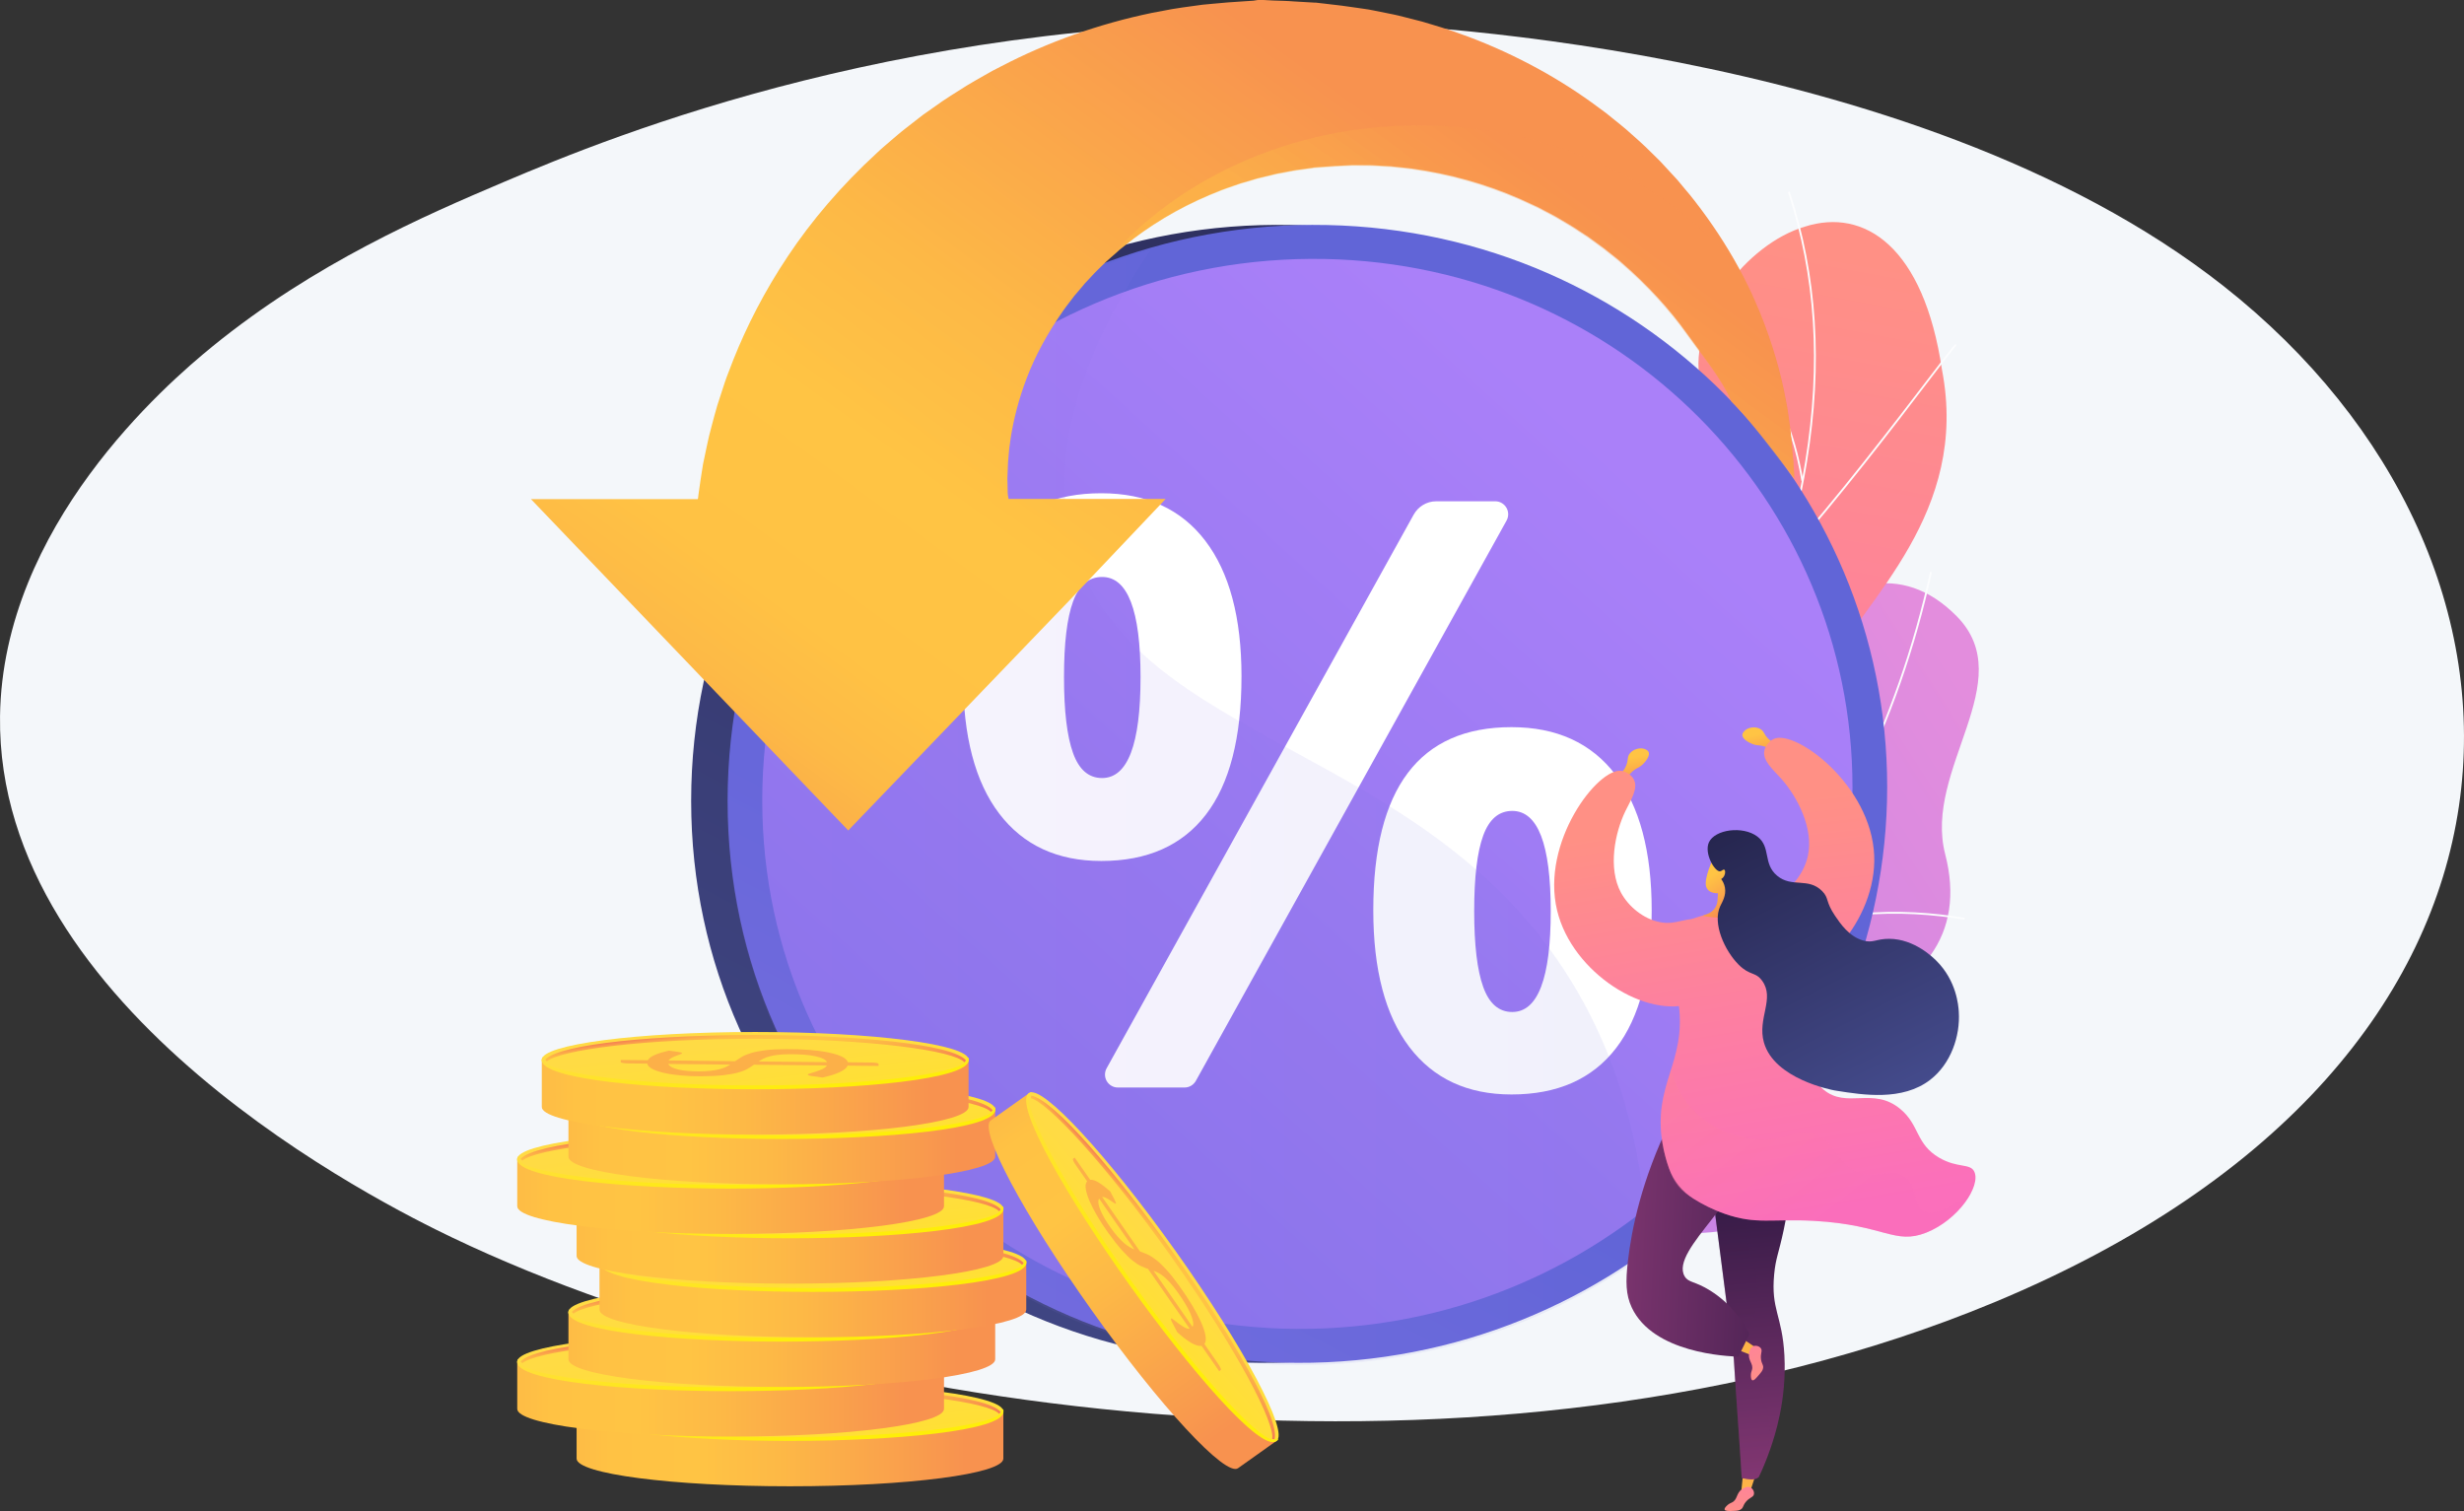<svg width="905" height="555" viewBox="0 0 905 555" fill="none" xmlns="http://www.w3.org/2000/svg">
<rect x="0" y="0" width="905" height="555" fill="#333333" stroke="none"/>
<path d="M816.741 105.103C701.484 14.269 504.137 8.59 491.923 8.266C336.283 4.111 225.163 49.814 185.111 66.814C156.016 79.164 115.666 96.603 77.997 127.269C60.818 141.258 0.972 193.174 0.012 263.025C-1.478 371.603 140.458 442.273 166.244 454.585C305.632 521.176 549.452 554.338 732.301 478.37C947.092 389.156 944.908 206.096 816.741 105.103Z" fill="#F4F7FA"/>
<path d="M518.566 471.904C515.457 470.817 509.64 465.705 508.686 463.74C502.259 450.714 488.66 427.121 492.722 412.301C493.409 409.764 505.367 409.822 507.465 407.8C515.095 405.969 517.841 405.816 524.23 400.533C543.113 384.912 516.544 342.475 558.733 338.451C589.631 335.495 612.004 350.658 618.393 304.997C624.783 259.337 677.786 184.896 718.678 226.322C742.138 250.106 706.376 282.51 714.444 313.694C722.111 343.334 706.071 362.998 674.181 373.087C642.291 383.158 654.899 398.759 657.779 425.995C661.25 458.705 613.015 454.185 590.928 450.199C573.133 446.975 525.661 450.809 518.566 471.904Z" fill="url(#paint0_linear_1032_23779)"/>
<path d="M500.828 439.404L500.656 438.755C553.278 425.595 600.464 396.642 637.084 355.083C671.93 315.526 696.763 265.364 708.894 210.015L709.561 210.167C697.412 265.631 672.522 315.888 637.599 355.54C600.884 397.195 553.583 426.205 500.828 439.404Z" fill="#FCFDFE"/>
<path d="M660.792 439.423C635.234 424.603 589.364 414.666 558.542 417.241L558.485 416.573C589.44 413.98 635.482 423.974 661.135 438.85L660.792 439.423Z" fill="#FCFDFE"/>
<path d="M521.331 434.025L520.988 433.434C534.892 425.366 544.199 410.565 548.605 389.452C551.848 373.984 552.439 355.54 550.36 334.637L551.028 334.579C553.106 355.54 552.515 374.06 549.254 389.604C544.81 410.89 535.407 425.843 521.331 434.025Z" fill="#FCFDFE"/>
<path d="M642.348 349.685L641.986 349.113C667.41 332.558 699.319 333.416 721.596 337.078L721.481 337.745C699.319 334.122 667.582 333.244 642.348 349.685Z" fill="#FCFDFE"/>
<path d="M680.723 291.799L680.075 291.608C684.137 277.513 687.971 247.931 667.982 208.26L668.593 207.955C675.345 221.344 680.132 235.534 682.421 248.942C685.034 264.391 684.48 278.81 680.723 291.799Z" fill="#FCFDFE"/>
<path d="M604.088 448.559C587.514 446.117 570.94 443.294 554.404 440.109C554.137 440.357 548.701 404.31 565.828 385.408C599.683 348.788 576.871 315.926 570.368 296.453C560.068 269.007 565.485 239.31 593.408 238.872C624.382 237.785 629.989 186.517 624.382 139.884C620.033 117.149 641.509 89.55 662.909 83.237C684.767 76.257 706.586 90.561 713.28 135.878C723.408 188.367 685.091 220.028 670.92 246.329C656.958 272.154 689.439 293.058 663.291 315.945C641.319 336.277 613.606 350.906 623.733 376.444C634.147 401.735 631.649 422.391 604.088 448.559Z" fill="url(#paint1_linear_1032_23779)"/>
<path d="M581.907 450.695L581.239 450.676C581.239 450.351 597.089 374.537 624.401 300.744C628.178 288.804 632.278 276.75 636.245 265.097C646.869 233.894 657.836 201.622 663.043 169.485C668.86 133.571 666.8 101.223 656.691 70.592L657.34 70.382C667.468 101.109 669.566 133.571 663.71 169.58C658.484 201.756 647.498 234.065 636.875 265.288C632.908 276.941 628.807 288.995 625.03 300.935C597.508 375.338 581.945 450.256 581.907 450.695Z" fill="#FCFDFE"/>
<path d="M656.062 204.789L655.566 204.331C674.048 183.789 696.344 154.608 708.321 138.93C717.972 126.304 718.01 126.323 718.411 126.38L718.354 126.704L718.487 127.01C717.991 127.353 713.948 132.636 708.836 139.331C696.878 155.047 674.562 184.247 656.062 204.789Z" fill="#FCFDFE"/>
<path d="M661.651 176.637C657.836 153.101 648.128 137.614 640.67 128.783C632.431 119.018 624.84 114.765 624.077 114.669C624.077 114.669 624.153 114.669 624.23 114.612L623.848 114.059C624.02 113.945 624.211 113.964 624.668 114.174C626.709 115.07 634.357 119.838 642.387 129.813C652.496 142.363 659.381 158.537 662.299 176.542L661.651 176.637Z" fill="#FCFDFE"/>
<path d="M608.819 349.036L608.151 348.96C610.764 327.065 605.653 303.51 592.988 278.944C586.389 266.127 577.959 253.596 567.946 241.656C567.221 240.798 566.973 240.493 566.877 240.34L567.469 239.997C567.526 240.092 567.946 240.588 568.46 241.218C578.512 253.195 586.961 265.783 593.599 278.639C606.301 303.319 611.432 326.988 608.819 349.036Z" fill="#FCFDFE"/>
<path d="M616.276 325.977L615.704 325.615C635.578 293.496 677.5 291.265 677.862 291.379L678.11 291.703L677.882 292.028L677.767 291.703L677.729 292.028C677.08 292.047 635.845 294.374 616.276 325.977ZM677.672 291.398L677.786 291.723L677.672 291.398Z" fill="#FCFDFE"/>
<path d="M584.672 438.335L584.005 438.316C584.348 428.78 580.953 412.53 562.72 389.242C561.728 387.983 561.728 387.983 561.766 387.792L562.433 387.888L562.09 387.85L562.395 387.716C562.453 387.812 562.815 388.288 563.254 388.822C581.602 412.263 585.035 428.685 584.672 438.335Z" fill="#FCFDFE"/>
<path d="M588.887 420.369L588.239 420.178C590.337 412.93 598.614 398.721 630.39 385.027C630.828 384.836 631.115 384.722 631.21 384.664L631.515 385.256C631.401 385.313 631.114 385.446 630.657 385.637C599.129 399.236 590.966 413.236 588.887 420.369Z" fill="#FCFDFE"/>
<path d="M679.751 288.995C679.751 400.514 589.384 495.039 474.108 500.303C354.368 505.777 253.854 413.56 253.854 294.126C253.854 174.692 354.349 80.072 474.089 82.646C589.384 85.126 679.751 177.477 679.751 288.995Z" fill="url(#paint2_linear_1032_23779)"/>
<path d="M693.14 288.995C693.14 400.514 602.773 495.039 487.497 500.303C367.758 505.777 267.244 413.56 267.244 294.126C267.244 174.692 367.758 80.052 487.497 82.646C602.773 85.126 693.14 177.476 693.14 288.995Z" fill="url(#paint3_linear_1032_23779)"/>
<path d="M680.4 289.148C680.4 394.22 595.163 483.118 486.639 487.868C374.166 492.788 279.965 406.045 279.965 293.992C279.965 181.939 374.166 92.907 486.639 95.12C595.163 97.237 680.4 184.075 680.4 289.148Z" fill="url(#paint4_linear_1032_23779)"/>
<path d="M442.885 299.218C451.621 287.889 455.988 270.952 455.988 248.389C455.988 226.818 451.544 210.205 442.675 198.59C433.807 186.975 421.066 181.157 404.492 181.157C370.656 181.157 353.739 203.568 353.739 248.389C353.739 270.361 358.145 287.164 366.975 298.78C375.806 310.395 388.318 316.212 404.492 316.212C421.352 316.212 434.15 310.547 442.885 299.218ZM404.778 285.753C399.876 285.753 396.309 282.682 394.116 276.56C391.904 270.437 390.797 261.13 390.797 248.675C390.797 236.221 391.904 226.97 394.116 220.943C396.328 214.916 399.876 211.903 404.778 211.903C414.2 211.903 418.911 224.167 418.911 248.675C418.911 273.394 414.2 285.753 404.778 285.753Z" fill="white"/>
<path d="M593.332 284.494C584.463 272.879 571.722 267.061 555.148 267.061C521.313 267.061 504.395 289.472 504.395 334.293C504.395 356.17 508.801 372.916 517.632 384.531C526.462 396.146 538.974 401.964 555.148 401.964C572.008 401.964 584.825 396.299 593.541 384.97C602.277 373.64 606.645 356.742 606.645 334.293C606.645 312.722 602.201 296.128 593.332 284.494ZM555.434 371.676C550.532 371.676 546.966 368.605 544.772 362.483C542.56 356.36 541.454 347.053 541.454 334.598C541.454 322.144 542.56 312.893 544.772 306.866C546.985 300.839 550.532 297.826 555.434 297.826C564.856 297.826 569.567 310.09 569.567 334.598C569.567 359.317 564.856 371.676 555.434 371.676Z" fill="white"/>
<path d="M553.298 186.479C552.459 185.048 550.914 184.114 549.273 184.114H527.454C524.021 184.114 520.874 186.04 519.215 189.034L406.437 392.37C405.636 393.82 405.655 395.631 406.494 397.062C407.333 398.492 408.878 399.408 410.518 399.408H435.122C436.82 399.408 438.384 398.454 439.223 396.967L553.355 191.171C554.156 189.721 554.137 187.909 553.298 186.479Z" fill="white"/>
<g opacity="0.3">
<path opacity="0.3" d="M394.688 201.832C387.612 178.754 387.937 143.698 422.458 91.915C333.388 117.568 267.244 198.342 267.244 294.965C267.244 414.38 367.758 506.616 487.497 501.142C531.65 499.121 572.066 484.053 605.1 460.136C604.07 428.284 597.147 393.419 577.654 361.262C524.059 272.84 416.908 274.233 394.688 201.832Z" fill="url(#paint5_linear_1032_23779)"/>
</g>
<path d="M659 174.793V175.457C652.862 167.492 642.588 153.903 636 147.5C636 148.203 635.883 147.207 636 147.5C632.325 139.125 626.217 131.729 619.747 122.672C613.315 113.594 605.164 104.673 595.644 96.435C594.51 95.361 593.181 94.424 591.969 93.409C591.343 92.921 590.718 92.414 590.092 91.926L589.173 91.184C588.841 90.93 588.509 90.715 588.196 90.462C586.886 89.524 585.576 88.568 584.267 87.611L583.289 86.889L582.253 86.225C581.569 85.776 580.885 85.327 580.201 84.878C577.503 83.024 574.59 81.404 571.756 79.705C570.309 78.885 568.784 78.124 567.318 77.343C566.595 76.953 565.852 76.543 565.109 76.172C564.347 75.82 563.584 75.45 562.822 75.098C550.663 69.261 537.39 65.025 523.784 62.702C522.083 62.429 520.383 62.175 518.662 61.902C516.962 61.668 515.222 61.531 513.521 61.336L510.941 61.062L508.36 60.926L505.78 60.77C504.92 60.731 504.079 60.653 503.199 60.653C501.479 60.653 499.759 60.633 498.039 60.614C497.609 60.614 497.159 60.594 496.768 60.614L495.615 60.672L493.328 60.789L491.04 60.906C490.845 60.906 490.708 60.906 490.434 60.926L488.089 61.102L484.961 61.316L482.615 61.492L482.224 61.511H482.087C482.087 61.511 481.266 61.511 482.635 61.531L477.572 62.234C476.731 62.351 475.89 62.429 475.069 62.605L472.587 63.073L470.104 63.542L468.873 63.776C468.462 63.854 468.052 63.971 467.661 64.069C466.038 64.459 464.416 64.85 462.813 65.24C461.992 65.416 461.21 65.669 460.428 65.904L458.062 66.606L455.697 67.29L453.39 68.09C451.846 68.637 450.302 69.125 448.816 69.71C447.33 70.316 445.825 70.901 444.339 71.526C432.552 76.504 421.957 82.946 412.945 90.305L411.244 91.652L409.641 93.097C408.566 94.053 407.471 94.951 406.455 95.927C406.416 95.966 406.376 96.005 406.337 96.044C404.363 97.997 402.349 99.832 400.571 101.842C400.101 102.33 399.632 102.838 399.183 103.326L398.479 104.068L397.834 104.849C396.974 105.864 396.114 106.898 395.253 107.894C395.038 108.148 394.823 108.382 394.608 108.636L394.022 109.417C393.611 109.944 393.22 110.471 392.829 110.978C392.067 112.032 391.226 112.989 390.523 114.082C384.678 122.418 380.201 130.753 377.171 138.698C374.122 146.624 372.304 154.062 371.248 160.64C371.131 161.46 371.013 162.28 370.916 163.081C370.818 163.881 370.662 164.642 370.623 165.423C370.486 166.965 370.368 168.449 370.232 169.854C370.153 171.279 370.153 172.665 370.075 173.954C370.056 174.598 369.997 175.242 369.997 175.847C370.016 176.472 370.036 177.077 370.056 177.663C370.075 178.834 370.095 179.947 370.114 180.981C370.114 181.274 370.153 181.43 370.173 181.626C370.192 181.821 370.232 182.016 370.251 182.192C370.29 182.563 370.329 182.504 370.368 182.836C370.388 183.129 370.427 183.246 370.447 183.246H428.134L393.084 220.2L311.547 305L195 183.305H256.284C256.362 183.305 256.46 182.309 256.558 181.528C256.792 179.83 257.047 178.19 257.32 176.179C257.477 175.184 257.613 174.247 257.789 173.173C257.868 172.646 257.965 172.158 258.043 171.592C258.122 171.045 258.2 170.46 258.317 169.991C258.747 167.98 259.197 165.853 259.666 163.588C259.92 162.456 260.174 161.304 260.428 160.133C260.702 158.942 261.034 157.751 261.367 156.521C262.031 154.062 262.676 151.485 263.478 148.83C264.338 146.195 265.237 143.442 266.156 140.592C266.606 139.167 267.192 137.742 267.739 136.297C268.287 134.872 268.854 133.389 269.44 131.886C274.19 120.017 280.7 107.074 289.38 94.092C298.02 81.091 309.045 68.129 322.123 56.124C323.706 54.581 325.466 53.176 327.147 51.692C328.007 50.97 328.848 50.228 329.708 49.506L331.018 48.413L332.347 47.359C334.145 45.972 335.963 44.567 337.762 43.142L339.13 42.088L340.557 41.092C341.515 40.409 342.453 39.745 343.411 39.081C347.145 36.349 351.172 33.908 355.179 31.371C357.193 30.141 359.284 28.989 361.357 27.798C362.373 27.213 363.429 26.627 364.465 26.041C365.54 25.495 366.596 24.948 367.671 24.382C384.717 15.5 403.561 8.765 423.129 4.724C425.573 4.275 428.036 3.807 430.499 3.338C432.962 2.909 435.445 2.596 437.928 2.245L441.642 1.737L445.375 1.386L449.109 1.054C450.36 0.937 451.592 0.82 452.843 0.761C455.326 0.644 457.828 0.371 460.33 0.254C460.936 0.234 461.581 0 462.187 0H464.064L467.797 0.195L471.531 0.312C472.782 0.312 474.014 0.469 475.265 0.527L482.674 0.957C484.355 0.976 483.26 0.996 483.69 1.015L483.886 1.035L484.277 1.074L485.039 1.171L486.603 1.347L489.711 1.718L491.275 1.894L492.037 1.991L492.995 2.108L496.924 2.655L500.854 3.221L502.809 3.514C503.454 3.611 504.021 3.748 504.627 3.865C507.011 4.353 509.416 4.841 511.801 5.31C512.993 5.544 514.166 5.856 515.339 6.149L518.877 7.047L522.376 7.945L525.836 8.98C528.124 9.683 530.43 10.346 532.698 11.127C534.946 11.928 537.194 12.728 539.423 13.528C557.153 20.224 573.319 29.165 587.238 39.57C588.118 40.214 588.978 40.858 589.857 41.502C590.698 42.166 591.539 42.849 592.379 43.532C594.041 44.879 595.722 46.187 597.325 47.573C600.492 50.404 603.639 53.098 606.532 56.045C607.275 56.768 607.979 57.49 608.722 58.193L609.797 59.267L610.833 60.379C612.201 61.863 613.57 63.346 614.899 64.791L615.915 65.884L616.873 67.016C617.499 67.778 618.144 68.52 618.75 69.281C620.001 70.784 621.291 72.229 622.425 73.771C628.778 81.931 634.154 90.188 638.611 98.348C640.781 102.311 642.716 106.254 644.436 110.139C649.715 122.027 653.116 133.33 655.247 143.403C655.481 144.672 655.735 145.902 655.97 147.132C656.205 148.342 656.478 149.533 656.615 150.724C656.947 153.105 657.28 155.37 657.592 157.556C657.847 159.762 658.003 161.87 658.179 163.881C658.257 164.876 658.355 165.853 658.433 166.829C658.472 167.785 658.687 168.703 658.726 169.62C658.687 171.455 659 173.193 659 174.793Z" fill="url(#paint6_linear_1032_23779)"/>
<path opacity="0.4" d="M659 175.335V176C652.854 168.017 642.597 153.968 636 147.55C635.062 145.457 635.883 147.257 636 147.55C632.32 139.156 626.174 132.171 619.694 123.092C613.254 113.994 605.092 105.052 595.559 96.795C594.424 95.719 593.093 94.779 591.879 93.762C591.253 93.273 590.626 92.764 590 92.275L589.08 91.531C588.747 91.277 588.414 91.062 588.101 90.807C586.79 89.868 585.478 88.909 584.167 87.951L583.188 87.227L582.151 86.561C581.466 86.111 580.78 85.661 580.095 85.211C577.394 83.353 574.477 81.728 571.639 80.026C570.191 79.204 568.664 78.441 567.196 77.659C566.471 77.267 565.728 76.856 564.984 76.485C564.22 76.132 563.457 75.761 562.694 75.409C550.518 69.558 537.227 65.312 523.603 62.984C521.9 62.71 520.197 62.456 518.475 62.181C516.772 61.947 515.03 61.81 513.327 61.614L510.743 61.34L508.159 61.203L505.575 61.047C504.714 61.008 503.872 60.929 502.991 60.929C501.269 60.929 499.546 60.91 497.824 60.89C497.393 60.89 496.943 60.871 496.551 60.89L495.397 60.949L493.106 61.066L490.816 61.184C490.62 61.184 490.483 61.184 490.209 61.203L487.86 61.379L484.729 61.594L482.38 61.771L481.988 61.79H481.851C481.851 61.79 481.029 61.79 482.399 61.81L477.329 62.514C476.488 62.632 475.646 62.71 474.824 62.886L472.338 63.355L469.852 63.825L468.619 64.06C468.208 64.138 467.797 64.256 467.405 64.353C465.78 64.745 464.156 65.136 462.551 65.527C461.729 65.704 460.946 65.958 460.163 66.193L457.794 66.897L455.426 67.582L453.116 68.384C451.569 68.932 450.023 69.421 448.535 70.008C447.048 70.615 445.54 71.202 444.053 71.828C432.249 76.817 421.64 83.274 412.616 90.651L410.913 92.001L409.308 93.449C408.231 94.408 407.135 95.308 406.117 96.286C406.078 96.325 406.039 96.364 406 96.403C431.936 65.841 473.923 46 521.333 46C569.897 46 612.804 66.838 638.545 98.653C640.717 102.626 642.655 106.578 644.378 110.472C649.663 122.388 653.069 133.717 655.203 143.813C655.437 145.085 655.692 146.318 655.927 147.55C656.162 148.763 656.436 149.957 656.573 151.151C656.906 153.538 657.238 155.807 657.551 157.999C657.806 160.21 657.963 162.323 658.139 164.338C658.217 165.336 658.315 166.315 658.393 167.293C658.432 168.252 658.648 169.171 658.687 170.091C658.687 171.989 659 173.73 659 175.335Z" fill="url(#paint7_linear_1032_23779)"/>
<path d="M211.779 518.327V535.702C211.779 541.31 246.873 545.868 290.15 545.868C333.426 545.868 368.52 541.31 368.52 535.702V518.327H211.779Z" fill="url(#paint8_linear_1032_23779)"/>
<path d="M368.501 518.327C368.501 523.934 333.407 528.493 290.131 528.493C246.854 528.493 211.76 523.934 211.76 518.327C211.76 512.72 246.854 508.161 290.131 508.161C333.407 508.161 368.501 512.701 368.501 518.327Z" fill="url(#paint9_linear_1032_23779)"/>
<path d="M290.131 529.199C251.794 529.199 211.722 525.537 211.722 518.48C211.722 518.098 211.856 517.412 212.256 517.412C212.638 517.412 212.485 517.946 212.485 518.327C212.485 522.809 244.375 527.787 290.15 527.787C335.924 527.787 367.814 522.79 367.814 518.327C367.814 517.946 367.871 517.583 368.272 517.583C368.673 517.583 368.558 518.098 368.558 518.48C368.558 525.537 328.467 529.199 290.131 529.199Z" fill="url(#paint10_linear_1032_23779)"/>
<path d="M282.73 518.88C283.493 518.346 284.313 517.831 285.191 517.297C286.049 516.782 287.193 516.305 288.567 515.886C289.94 515.466 291.656 515.123 293.735 514.856C295.795 514.589 298.389 514.455 301.479 514.436C304.511 514.417 307.353 514.512 310.004 514.722C312.656 514.932 315.002 515.237 317.023 515.657C319.045 516.076 320.685 516.572 321.944 517.183C323.203 517.793 323.947 518.48 324.195 519.262L333.025 519.357C333.674 519.357 334.227 519.414 334.723 519.51C335.219 519.605 335.448 519.738 335.448 519.891V520.616L324.099 520.501C323.699 521.398 322.688 522.199 321.067 522.943C319.446 523.687 317.367 524.316 314.849 524.869L310.71 524.297C310.348 524.24 310.043 524.163 309.795 524.087C309.566 523.992 309.432 523.915 309.432 523.801C309.432 523.667 309.757 523.496 310.386 523.324C311.034 523.152 311.74 522.924 312.541 522.657C313.342 522.39 314.124 522.084 314.906 521.722C315.669 521.36 316.184 520.94 316.451 520.425L289.673 520.158C288.967 520.673 288.185 521.188 287.308 521.684C286.43 522.18 285.286 522.638 283.837 523.038C282.387 523.439 280.594 523.763 278.458 524.011C276.303 524.259 273.594 524.392 270.333 524.411C267.873 524.43 265.488 524.335 263.142 524.125C260.797 523.934 258.718 523.629 256.906 523.229C255.094 522.828 253.606 522.351 252.443 521.76C251.279 521.169 250.631 520.501 250.497 519.758L243.23 519.681C242.582 519.681 242.029 519.624 241.514 519.529C241.018 519.433 240.751 519.3 240.751 519.147V518.422L250.688 518.518C251.127 517.755 252.023 517.087 253.396 516.515C254.77 515.943 256.448 515.447 258.432 514.989L261.75 515.447C262.761 515.581 263.257 515.752 263.257 515.943C263.257 516.038 263.047 516.172 262.628 516.324C262.208 516.477 261.712 516.668 261.14 516.877C260.568 517.087 260.015 517.335 259.481 517.621C258.946 517.907 258.546 518.232 258.279 518.594L282.73 518.88ZM258.222 519.872C258.412 520.349 258.87 520.749 259.538 521.112C260.205 521.455 261.044 521.741 262.055 521.97C263.066 522.199 264.191 522.351 265.45 522.466C266.709 522.561 268.044 522.618 269.417 522.618C271.02 522.618 272.431 522.542 273.633 522.409C274.815 522.275 275.864 522.103 276.78 521.875C277.676 521.646 278.477 521.398 279.145 521.093C279.812 520.787 280.422 520.482 280.957 520.12L258.222 519.872ZM316.508 519.223C316.318 518.747 315.822 518.308 315.059 517.946C314.296 517.583 313.323 517.278 312.16 517.03C310.977 516.782 309.604 516.591 308.04 516.477C306.476 516.363 304.759 516.305 302.871 516.305C301.193 516.305 299.743 516.382 298.542 516.534C297.34 516.668 296.291 516.858 295.395 517.106C294.517 517.354 293.754 517.621 293.125 517.946C292.496 518.27 291.923 518.613 291.389 518.976L316.508 519.223Z" fill="#FCB048"/>
<path d="M290.15 509.248C255.208 509.248 218.817 512.319 213 518.27C213.229 518.48 213.439 518.708 213.629 518.937C218.531 514.799 248.571 510.641 290.131 510.641C332.758 510.641 363.275 515.027 366.975 519.262C367.166 519.033 367.356 518.804 367.566 518.594C362.779 512.434 325.701 509.248 290.15 509.248Z" fill="url(#paint11_linear_1032_23779)"/>
<path d="M189.979 500.074V517.45C189.979 523.057 225.073 527.615 268.349 527.615C311.626 527.615 346.72 523.057 346.72 517.45V500.074H189.979Z" fill="url(#paint12_linear_1032_23779)"/>
<path d="M346.72 500.074C346.72 505.682 311.626 510.24 268.349 510.24C225.073 510.24 189.979 505.682 189.979 500.074C189.979 494.467 225.073 489.909 268.349 489.909C311.626 489.889 346.72 494.448 346.72 500.074Z" fill="url(#paint13_linear_1032_23779)"/>
<path d="M268.349 510.927C230.013 510.927 189.941 507.265 189.941 500.208C189.941 499.826 190.074 499.14 190.475 499.14C190.856 499.14 190.704 499.674 190.704 500.055C190.704 504.537 222.594 509.515 268.368 509.515C314.143 509.515 346.033 504.518 346.033 500.055C346.033 499.674 346.09 499.311 346.491 499.311C346.872 499.311 346.777 499.826 346.777 500.208C346.758 507.284 306.686 510.927 268.349 510.927Z" fill="url(#paint14_linear_1032_23779)"/>
<path d="M260.949 500.627C261.712 500.093 262.532 499.578 263.409 499.044C264.268 498.529 265.412 498.053 266.785 497.633C268.159 497.213 269.875 496.87 271.954 496.603C274.014 496.336 276.608 496.203 279.698 496.183C282.73 496.164 285.572 496.26 288.223 496.47C290.874 496.679 293.22 496.984 295.242 497.404C297.264 497.824 298.904 498.32 300.163 498.93C301.422 499.54 302.165 500.227 302.413 501.009L311.244 501.104C311.893 501.104 312.446 501.161 312.942 501.257C313.437 501.352 313.666 501.486 313.666 501.638V502.363L302.318 502.249C301.918 503.145 300.907 503.946 299.285 504.69C297.664 505.434 295.585 506.063 293.068 506.616L288.929 506.044C288.567 505.987 288.261 505.911 288.013 505.834C287.765 505.739 287.651 505.663 287.651 505.548C287.651 505.415 287.975 505.243 288.605 505.071C289.253 504.9 289.959 504.671 290.76 504.404C291.561 504.137 292.343 503.832 293.125 503.469C293.888 503.107 294.403 502.687 294.67 502.172L267.892 501.905C267.186 502.42 266.404 502.935 265.527 503.431C264.649 503.927 263.505 504.385 262.055 504.785C260.606 505.186 258.813 505.51 256.677 505.758C254.521 506.006 251.813 506.139 248.552 506.159C246.091 506.178 243.707 506.082 241.361 505.872C239.015 505.682 236.936 505.377 235.124 504.976C233.312 504.576 231.825 504.099 230.661 503.507C229.498 502.916 228.849 502.249 228.716 501.505L221.449 501.428C220.801 501.428 220.248 501.371 219.733 501.276C219.237 501.181 218.97 501.047 218.97 500.894V500.17L228.907 500.265C229.345 499.502 230.242 498.835 231.615 498.262C232.988 497.69 234.667 497.194 236.65 496.756L239.969 497.213C240.98 497.347 241.476 497.519 241.476 497.709C241.476 497.805 241.266 497.938 240.846 498.091C240.427 498.243 239.931 498.434 239.359 498.644C238.786 498.854 238.233 499.102 237.699 499.388C237.165 499.674 236.765 499.998 236.498 500.36L260.949 500.627ZM236.44 501.619C236.631 502.096 237.089 502.497 237.756 502.859C238.424 503.202 239.263 503.488 240.274 503.717C241.285 503.946 242.41 504.099 243.669 504.213C244.928 504.308 246.263 504.366 247.636 504.366C249.238 504.366 250.65 504.289 251.851 504.156C253.034 504.022 254.083 503.851 254.998 503.622C255.895 503.393 256.696 503.145 257.363 502.84C258.031 502.535 258.641 502.23 259.175 501.867L236.44 501.619ZM294.727 500.971C294.536 500.494 294.04 500.055 293.278 499.693C292.515 499.33 291.542 499.025 290.378 498.777C289.196 498.529 287.823 498.339 286.259 498.224C284.695 498.11 282.978 498.053 281.09 498.053C279.412 498.053 277.962 498.129 276.76 498.281C275.559 498.415 274.51 498.606 273.613 498.854C272.736 499.102 271.973 499.369 271.344 499.693C270.714 500.017 270.142 500.36 269.608 500.723L294.727 500.971Z" fill="#FCB048"/>
<path d="M268.368 490.996C233.427 490.996 197.036 494.066 191.219 500.017C191.448 500.227 191.657 500.456 191.848 500.685C196.75 496.546 226.79 492.388 268.349 492.388C310.977 492.388 341.494 496.775 345.194 501.009C345.385 500.78 345.575 500.551 345.785 500.341C340.998 494.181 303.92 490.996 268.368 490.996Z" fill="url(#paint15_linear_1032_23779)"/>
<path d="M208.785 481.86V499.235C208.785 504.843 243.879 509.401 287.155 509.401C330.431 509.401 365.525 504.843 365.525 499.235V481.86H208.785Z" fill="url(#paint16_linear_1032_23779)"/>
<path d="M365.506 481.86C365.506 487.467 330.412 492.026 287.136 492.026C243.86 492.026 208.766 487.467 208.766 481.86C208.766 476.252 243.86 471.694 287.136 471.694C330.431 471.694 365.506 476.252 365.506 481.86Z" fill="url(#paint17_linear_1032_23779)"/>
<path d="M287.155 492.731C248.819 492.731 208.747 489.069 208.747 482.012C208.747 481.631 208.88 480.944 209.281 480.944C209.662 480.944 209.509 481.478 209.509 481.86C209.509 486.342 241.399 491.32 287.174 491.32C332.949 491.32 364.839 486.323 364.839 481.86C364.839 481.478 364.896 481.116 365.296 481.116C365.678 481.116 365.583 481.631 365.583 482.012C365.563 489.069 325.472 492.731 287.155 492.731Z" fill="url(#paint18_linear_1032_23779)"/>
<path d="M279.736 482.432C280.499 481.898 281.319 481.383 282.196 480.849C283.054 480.334 284.199 479.857 285.572 479.437C286.945 479.018 288.662 478.675 290.741 478.408C292.801 478.141 295.394 478.007 298.484 477.988C301.517 477.969 304.359 478.064 307.01 478.274C309.661 478.484 312.007 478.789 314.029 479.209C316.05 479.628 317.691 480.124 318.949 480.734C320.208 481.345 320.952 482.031 321.2 482.813L330.031 482.909C330.679 482.909 331.232 482.966 331.728 483.061C332.224 483.157 332.453 483.29 332.453 483.443V484.168L321.105 484.053C320.704 484.949 319.693 485.751 318.072 486.494C316.451 487.238 314.372 487.868 311.854 488.421L307.716 487.849C307.353 487.791 307.048 487.715 306.8 487.639C306.552 487.543 306.438 487.467 306.438 487.353C306.438 487.219 306.762 487.048 307.391 486.876C308.04 486.704 308.745 486.475 309.547 486.208C310.348 485.941 311.13 485.636 311.912 485.274C312.674 484.911 313.189 484.492 313.456 483.977L286.678 483.71C285.972 484.225 285.19 484.74 284.313 485.236C283.436 485.732 282.291 486.189 280.842 486.59C279.392 486.99 277.599 487.315 275.463 487.563C273.308 487.81 270.6 487.944 267.338 487.963C264.878 487.982 262.494 487.887 260.148 487.677C257.802 487.486 255.723 487.181 253.911 486.781C252.099 486.38 250.611 485.903 249.448 485.312C248.285 484.721 247.636 484.053 247.503 483.309L240.236 483.233C239.587 483.233 239.034 483.176 238.519 483.08C238.023 482.985 237.756 482.852 237.756 482.699V481.974L247.693 482.07C248.132 481.307 249.028 480.639 250.402 480.067C251.775 479.495 253.453 478.999 255.437 478.56L258.756 479.018C259.766 479.151 260.262 479.323 260.262 479.514C260.262 479.609 260.052 479.743 259.633 479.895C259.213 480.048 258.717 480.239 258.145 480.448C257.573 480.658 257.02 480.906 256.486 481.192C255.952 481.478 255.551 481.802 255.284 482.165L279.736 482.432ZM255.246 483.424C255.437 483.901 255.895 484.301 256.562 484.663C257.23 485.007 258.069 485.293 259.08 485.522C260.091 485.751 261.216 485.903 262.475 486.018C263.734 486.113 265.069 486.17 266.442 486.17C268.044 486.17 269.455 486.094 270.657 485.96C271.84 485.827 272.889 485.655 273.804 485.426C274.7 485.197 275.501 484.95 276.169 484.644C276.837 484.339 277.447 484.034 277.981 483.672L255.246 483.424ZM313.533 482.775C313.342 482.298 312.846 481.86 312.083 481.497C311.32 481.135 310.348 480.83 309.184 480.582C308.002 480.334 306.628 480.143 305.064 480.029C303.5 479.914 301.784 479.857 299.896 479.857C298.217 479.857 296.768 479.933 295.566 480.086C294.365 480.219 293.316 480.41 292.419 480.658C291.542 480.906 290.779 481.173 290.149 481.497C289.52 481.822 288.948 482.165 288.414 482.527L313.533 482.775Z" fill="#FCB048"/>
<path d="M287.155 472.8C252.214 472.8 215.823 475.871 210.005 481.822C210.234 482.031 210.444 482.26 210.635 482.489C215.536 478.35 245.576 474.192 287.136 474.192C329.764 474.192 360.28 478.579 363.98 482.813C364.171 482.584 364.362 482.356 364.572 482.146C359.784 475.985 322.726 472.8 287.155 472.8Z" fill="url(#paint19_linear_1032_23779)"/>
<path d="M220.19 463.607V480.982C220.19 486.59 255.284 491.148 298.561 491.148C341.837 491.148 376.931 486.59 376.931 480.982V463.607H220.19Z" fill="url(#paint20_linear_1032_23779)"/>
<path d="M298.561 473.773C341.843 473.773 376.931 469.221 376.931 463.607C376.931 457.993 341.843 453.441 298.561 453.441C255.278 453.441 220.19 457.993 220.19 463.607C220.19 469.221 255.278 473.773 298.561 473.773Z" fill="url(#paint21_linear_1032_23779)"/>
<path d="M298.561 474.479C260.224 474.479 220.152 470.817 220.152 463.76C220.152 463.378 220.286 462.691 220.686 462.691C221.068 462.691 220.915 463.226 220.915 463.607C220.915 468.089 252.805 473.067 298.58 473.067C344.355 473.067 376.244 468.07 376.244 463.607C376.244 463.226 376.302 462.863 376.702 462.863C377.103 462.863 376.988 463.378 376.988 463.76C376.969 470.817 336.878 474.479 298.561 474.479Z" fill="url(#paint22_linear_1032_23779)"/>
<path d="M291.141 464.179C291.904 463.645 292.724 463.13 293.602 462.596C294.46 462.081 295.604 461.604 296.978 461.185C298.351 460.765 300.068 460.422 302.146 460.155C304.206 459.888 306.8 459.754 309.89 459.735C312.923 459.716 315.764 459.811 318.416 460.021C321.067 460.231 323.413 460.536 325.434 460.956C327.456 461.375 329.096 461.871 330.355 462.482C331.614 463.092 332.358 463.779 332.606 464.561L341.437 464.656C342.085 464.656 342.638 464.713 343.134 464.809C343.63 464.904 343.859 465.037 343.859 465.19V465.915L332.51 465.8C332.11 466.697 331.099 467.498 329.478 468.242C327.857 468.986 325.778 469.615 323.26 470.168L319.121 469.596C318.759 469.539 318.454 469.462 318.206 469.386C317.977 469.291 317.843 469.214 317.843 469.1C317.843 468.966 318.168 468.795 318.797 468.623C319.446 468.452 320.151 468.223 320.952 467.956C321.753 467.689 322.535 467.383 323.317 467.021C324.08 466.659 324.595 466.239 324.862 465.724L298.084 465.457C297.378 465.972 296.596 466.487 295.719 466.983C294.842 467.479 293.697 467.937 292.248 468.337C290.798 468.738 289.005 469.062 286.869 469.31C284.714 469.558 282.006 469.691 278.744 469.71C276.284 469.729 273.9 469.634 271.554 469.424C269.208 469.233 267.129 468.928 265.317 468.528C263.505 468.127 262.017 467.65 260.854 467.059C259.69 466.468 259.042 465.8 258.908 465.057L251.642 464.98C250.993 464.98 250.44 464.923 249.925 464.828C249.429 464.732 249.162 464.599 249.162 464.446V463.721L259.099 463.817C259.538 463.054 260.434 462.386 261.807 461.814C263.181 461.242 264.859 460.746 266.843 460.307L270.161 460.765C271.172 460.899 271.668 461.07 271.668 461.261C271.668 461.356 271.458 461.49 271.039 461.642C270.619 461.795 270.123 461.986 269.551 462.196C268.979 462.405 268.426 462.653 267.892 462.939C267.358 463.226 266.957 463.55 266.69 463.912L291.141 464.179ZM266.652 465.152C266.843 465.629 267.3 466.029 267.968 466.392C268.635 466.735 269.475 467.021 270.486 467.25C271.496 467.479 272.622 467.631 273.881 467.746C275.139 467.841 276.474 467.898 277.848 467.898C279.45 467.898 280.861 467.822 282.063 467.689C283.245 467.555 284.294 467.383 285.21 467.155C286.106 466.926 286.907 466.678 287.575 466.373C288.242 466.067 288.853 465.762 289.387 465.4L266.652 465.152ZM324.938 464.503C324.748 464.027 324.252 463.588 323.489 463.226C322.726 462.863 321.753 462.558 320.59 462.31C319.407 462.062 318.034 461.871 316.47 461.757C314.906 461.643 313.19 461.585 311.301 461.585C309.623 461.585 308.173 461.662 306.972 461.814C305.77 461.948 304.721 462.138 303.825 462.386C302.948 462.634 302.185 462.901 301.555 463.226C300.926 463.55 300.354 463.893 299.82 464.256L324.938 464.503Z" fill="#FCB048"/>
<path d="M298.561 454.528C263.619 454.528 227.228 457.599 221.411 463.55C221.64 463.76 221.85 463.988 222.041 464.217C226.942 460.079 256.982 455.921 298.542 455.921C341.169 455.921 371.686 460.307 375.386 464.542C375.577 464.313 375.768 464.084 375.977 463.874C371.19 457.714 334.132 454.528 298.561 454.528Z" fill="url(#paint23_linear_1032_23779)"/>
<path d="M211.779 443.905V461.28C211.779 466.888 246.873 471.446 290.15 471.446C333.426 471.446 368.52 466.888 368.52 461.28V443.905H211.779Z" fill="url(#paint24_linear_1032_23779)"/>
<path d="M368.501 443.905C368.501 449.512 333.407 454.071 290.131 454.071C246.854 454.071 211.76 449.512 211.76 443.905C211.76 438.297 246.854 433.739 290.131 433.739C333.407 433.739 368.501 438.297 368.501 443.905Z" fill="url(#paint25_linear_1032_23779)"/>
<path d="M290.131 454.776C251.794 454.776 211.722 451.114 211.722 444.057C211.722 443.676 211.856 442.989 212.256 442.989C212.638 442.989 212.485 443.523 212.485 443.905C212.485 448.387 244.375 453.365 290.15 453.365C335.924 453.365 367.814 448.368 367.814 443.905C367.814 443.523 367.871 443.161 368.272 443.161C368.673 443.161 368.558 443.676 368.558 444.057C368.558 451.114 328.467 454.776 290.131 454.776Z" fill="url(#paint26_linear_1032_23779)"/>
<path d="M282.73 444.477C283.493 443.943 284.313 443.428 285.191 442.894C286.049 442.379 287.193 441.902 288.567 441.483C289.94 441.063 291.656 440.72 293.735 440.453C295.795 440.186 298.389 440.052 301.479 440.033C304.511 440.014 307.353 440.109 310.004 440.319C312.656 440.529 315.002 440.834 317.023 441.254C319.045 441.673 320.685 442.169 321.944 442.779C323.203 443.39 323.947 444.076 324.195 444.858L333.025 444.954C333.674 444.954 334.227 445.011 334.723 445.106C335.219 445.202 335.448 445.335 335.448 445.488V446.213L324.099 446.098C323.699 446.995 322.688 447.796 321.067 448.539C319.446 449.283 317.367 449.913 314.849 450.466L310.71 449.894C310.348 449.836 310.043 449.76 309.795 449.684C309.566 449.588 309.432 449.512 309.432 449.398C309.432 449.264 309.757 449.093 310.386 448.921C311.034 448.749 311.74 448.52 312.541 448.253C313.342 447.986 314.124 447.681 314.906 447.319C315.669 446.956 316.184 446.537 316.451 446.022L289.673 445.755C288.967 446.27 288.185 446.785 287.308 447.281C286.43 447.777 285.286 448.234 283.837 448.635C282.387 449.035 280.594 449.36 278.458 449.608C276.303 449.855 273.594 449.989 270.333 450.008C267.873 450.027 265.488 449.932 263.142 449.722C260.797 449.531 258.718 449.226 256.906 448.826C255.094 448.425 253.606 447.948 252.443 447.357C251.279 446.766 250.631 446.098 250.497 445.354L243.23 445.278C242.582 445.278 242.029 445.221 241.514 445.125C241.018 445.03 240.751 444.897 240.751 444.744V444.019L250.688 444.115C251.127 443.352 252.023 442.684 253.396 442.112C254.77 441.54 256.448 441.044 258.432 440.586L261.75 441.044C262.761 441.177 263.257 441.349 263.257 441.54C263.257 441.635 263.047 441.769 262.628 441.921C262.208 442.074 261.712 442.264 261.14 442.474C260.568 442.684 260.015 442.932 259.481 443.218C258.946 443.504 258.546 443.828 258.279 444.191L282.73 444.477ZM258.222 445.469C258.412 445.946 258.87 446.346 259.538 446.708C260.205 447.052 261.044 447.338 262.055 447.567C263.066 447.796 264.191 447.948 265.45 448.063C266.709 448.158 268.044 448.215 269.417 448.215C271.02 448.215 272.431 448.139 273.633 448.005C274.815 447.872 275.864 447.7 276.78 447.471C277.676 447.243 278.477 446.995 279.145 446.689C279.812 446.384 280.422 446.079 280.957 445.717L258.222 445.469ZM316.508 444.82C316.318 444.343 315.822 443.905 315.059 443.542C314.296 443.18 313.323 442.875 312.16 442.627C310.977 442.379 309.604 442.188 308.04 442.074C306.476 441.959 304.759 441.902 302.871 441.902C301.193 441.902 299.743 441.978 298.542 442.131C297.34 442.265 296.291 442.455 295.395 442.703C294.517 442.951 293.754 443.218 293.125 443.542C292.496 443.867 291.923 444.21 291.389 444.572L316.508 444.82Z" fill="#FCB048"/>
<path d="M290.15 434.845C255.208 434.845 218.817 437.916 213 443.867C213.229 444.076 213.439 444.305 213.629 444.534C218.531 440.395 248.571 436.237 290.131 436.237C332.758 436.237 363.275 440.624 366.975 444.858C367.166 444.63 367.356 444.401 367.566 444.191C362.779 438.03 325.701 434.845 290.15 434.845Z" fill="url(#paint27_linear_1032_23779)"/>
<path d="M189.979 425.652V443.027C189.979 448.635 225.073 453.193 268.349 453.193C311.626 453.193 346.72 448.635 346.72 443.027V425.652H189.979Z" fill="url(#paint28_linear_1032_23779)"/>
<path d="M268.349 435.818C311.632 435.818 346.72 431.266 346.72 425.652C346.72 420.038 311.632 415.486 268.349 415.486C225.067 415.486 189.979 420.038 189.979 425.652C189.979 431.266 225.067 435.818 268.349 435.818Z" fill="url(#paint29_linear_1032_23779)"/>
<path d="M268.349 436.524C230.013 436.524 189.941 432.862 189.941 425.805C189.941 425.423 190.074 424.737 190.475 424.737C190.856 424.737 190.704 425.271 190.704 425.652C190.704 430.134 222.594 435.112 268.368 435.112C314.143 435.112 346.033 430.115 346.033 425.652C346.033 425.271 346.09 424.908 346.491 424.908C346.872 424.908 346.777 425.423 346.777 425.805C346.758 432.862 306.686 436.524 268.349 436.524Z" fill="url(#paint30_linear_1032_23779)"/>
<path d="M260.949 426.205C261.712 425.671 262.532 425.156 263.409 424.622C264.268 424.107 265.412 423.63 266.785 423.211C268.159 422.791 269.875 422.448 271.954 422.181C274.014 421.914 276.608 421.78 279.698 421.761C282.73 421.742 285.572 421.838 288.223 422.047C290.874 422.257 293.22 422.562 295.242 422.982C297.264 423.401 298.904 423.897 300.163 424.508C301.422 425.118 302.165 425.805 302.413 426.587L311.244 426.682C311.893 426.682 312.446 426.739 312.942 426.835C313.437 426.93 313.666 427.063 313.666 427.216V427.941L302.318 427.826C301.917 428.723 300.907 429.524 299.285 430.268C297.664 431.012 295.585 431.641 293.068 432.194L288.929 431.622C288.566 431.565 288.261 431.488 288.013 431.412C287.765 431.317 287.651 431.24 287.651 431.126C287.651 430.992 287.975 430.821 288.605 430.649C289.253 430.477 289.959 430.249 290.76 429.982C291.561 429.715 292.343 429.409 293.125 429.047C293.888 428.685 294.403 428.265 294.67 427.75L267.911 427.521C267.205 428.036 266.423 428.551 265.546 429.047C264.668 429.543 263.524 430.001 262.074 430.401C260.625 430.802 258.832 431.126 256.696 431.374C254.541 431.622 251.832 431.755 248.571 431.774C246.11 431.794 243.726 431.698 241.38 431.488C239.034 431.298 236.955 430.992 235.143 430.592C233.332 430.191 231.844 429.715 230.68 429.123C229.517 428.532 228.868 427.865 228.735 427.121L221.468 427.044C220.82 427.044 220.267 426.987 219.752 426.892C219.256 426.796 218.989 426.663 218.989 426.51V425.786L228.926 425.881C229.364 425.118 230.261 424.45 231.634 423.878C233.007 423.306 234.686 422.81 236.669 422.372L239.988 422.829C240.999 422.963 241.495 423.134 241.495 423.325C241.495 423.421 241.285 423.554 240.865 423.707C240.446 423.859 239.95 424.05 239.378 424.26C238.805 424.47 238.252 424.718 237.718 425.004C237.184 425.29 236.784 425.614 236.517 425.976L260.949 426.205ZM236.44 427.197C236.631 427.674 237.089 428.074 237.756 428.437C238.424 428.78 239.263 429.066 240.274 429.295C241.285 429.524 242.41 429.676 243.669 429.791C244.928 429.886 246.263 429.943 247.636 429.943C249.238 429.943 250.65 429.867 251.851 429.734C253.034 429.6 254.083 429.429 254.998 429.2C255.895 428.971 256.696 428.723 257.363 428.418C258.031 428.112 258.641 427.807 259.175 427.445L236.44 427.197ZM294.727 426.548C294.536 426.072 294.04 425.652 293.277 425.271C292.515 424.908 291.542 424.603 290.378 424.355C289.196 424.107 287.823 423.916 286.259 423.802C284.695 423.688 282.978 423.63 281.09 423.63C279.412 423.63 277.962 423.707 276.76 423.859C275.559 423.993 274.51 424.183 273.613 424.431C272.736 424.679 271.973 424.946 271.344 425.271C270.714 425.595 270.142 425.938 269.608 426.301L294.727 426.548Z" fill="#FCB048"/>
<path d="M268.368 416.573C233.427 416.573 197.036 419.644 191.219 425.595C191.448 425.805 191.657 426.034 191.848 426.262C196.75 422.124 226.79 417.966 268.349 417.966C310.977 417.966 341.494 422.352 345.194 426.587C345.385 426.358 345.575 426.129 345.785 425.919C340.998 419.759 303.92 416.573 268.368 416.573Z" fill="url(#paint31_linear_1032_23779)"/>
<path d="M208.785 407.438V424.813C208.785 430.42 243.879 434.979 287.155 434.979C330.431 434.979 365.525 430.42 365.525 424.813V407.438H208.785Z" fill="url(#paint32_linear_1032_23779)"/>
<path d="M287.155 417.603C330.438 417.603 365.525 413.052 365.525 407.438C365.525 401.823 330.438 397.272 287.155 397.272C243.872 397.272 208.785 401.823 208.785 407.438C208.785 413.052 243.872 417.603 287.155 417.603Z" fill="url(#paint33_linear_1032_23779)"/>
<path d="M287.155 418.309C248.819 418.309 208.747 414.647 208.747 407.59C208.747 407.209 208.88 406.522 209.281 406.522C209.662 406.522 209.509 407.056 209.509 407.438C209.509 411.92 241.399 416.898 287.174 416.898C332.949 416.898 364.839 411.901 364.839 407.438C364.839 407.056 364.896 406.694 365.296 406.694C365.678 406.694 365.583 407.209 365.583 407.59C365.563 414.666 325.472 418.309 287.155 418.309Z" fill="url(#paint34_linear_1032_23779)"/>
<path d="M279.736 408.01C280.499 407.476 281.319 406.961 282.196 406.427C283.054 405.912 284.199 405.435 285.572 405.015C286.945 404.596 288.662 404.252 290.741 403.985C292.801 403.718 295.394 403.585 298.484 403.566C301.517 403.547 304.359 403.642 307.01 403.852C309.661 404.062 312.007 404.367 314.029 404.786C316.05 405.206 317.691 405.702 318.949 406.312C320.208 406.923 320.952 407.609 321.2 408.391L330.031 408.487C330.679 408.487 331.232 408.544 331.728 408.639C332.224 408.734 332.453 408.868 332.453 409.021V409.745L321.105 409.631C320.704 410.527 319.693 411.328 318.072 412.072C316.451 412.816 314.372 413.445 311.854 413.999L307.716 413.426C307.353 413.369 307.048 413.293 306.8 413.217C306.552 413.121 306.438 413.045 306.438 412.93C306.438 412.797 306.762 412.625 307.391 412.454C308.04 412.282 308.745 412.053 309.547 411.786C310.348 411.519 311.13 411.214 311.912 410.852C312.674 410.489 313.189 410.07 313.456 409.555L286.678 409.288C285.972 409.803 285.19 410.317 284.313 410.813C283.436 411.309 282.291 411.767 280.842 412.168C279.392 412.568 277.599 412.892 275.463 413.14C273.308 413.388 270.6 413.522 267.338 413.541C264.878 413.56 262.494 413.465 260.148 413.255C257.802 413.064 255.723 412.759 253.911 412.358C252.099 411.958 250.611 411.481 249.448 410.89C248.285 410.298 247.636 409.631 247.503 408.887L240.236 408.811C239.587 408.811 239.034 408.754 238.519 408.658C238.023 408.563 237.756 408.429 237.756 408.277V407.552L247.693 407.647C248.132 406.884 249.028 406.217 250.402 405.645C251.775 405.072 253.453 404.577 255.437 404.138L258.756 404.596C259.766 404.729 260.262 404.901 260.262 405.092C260.262 405.187 260.052 405.32 259.633 405.473C259.213 405.626 258.717 405.816 258.145 406.026C257.573 406.236 257.02 406.484 256.486 406.77C255.952 407.056 255.551 407.38 255.284 407.743L279.736 408.01ZM255.246 409.001C255.437 409.478 255.895 409.879 256.562 410.241C257.23 410.585 258.069 410.871 259.08 411.099C260.091 411.328 261.216 411.481 262.475 411.595C263.734 411.691 265.069 411.748 266.442 411.748C268.044 411.748 269.455 411.672 270.657 411.538C271.84 411.405 272.889 411.233 273.804 411.004C274.7 410.775 275.501 410.527 276.169 410.222C276.837 409.917 277.447 409.612 277.981 409.249L255.246 409.001ZM313.533 408.353C313.342 407.876 312.846 407.438 312.083 407.075C311.32 406.713 310.348 406.408 309.184 406.16C308.002 405.912 306.628 405.721 305.064 405.607C303.5 405.492 301.784 405.435 299.896 405.435C298.217 405.435 296.768 405.511 295.566 405.664C294.365 405.797 293.316 405.988 292.419 406.236C291.542 406.484 290.779 406.751 290.149 407.075C289.52 407.399 288.948 407.743 288.414 408.105L313.533 408.353Z" fill="#FCB048"/>
<path d="M287.155 398.378C252.214 398.378 215.823 401.449 210.005 407.399C210.234 407.609 210.444 407.838 210.635 408.067C215.536 403.928 245.576 399.77 287.136 399.77C329.764 399.77 360.28 404.157 363.98 408.391C364.171 408.162 364.362 407.933 364.572 407.724C359.784 401.563 322.726 398.378 287.155 398.378Z" fill="url(#paint35_linear_1032_23779)"/>
<path d="M199 389.185V406.56C199 412.168 234.095 416.726 277.371 416.726C320.647 416.726 355.741 412.168 355.741 406.56V389.185H199Z" fill="url(#paint36_linear_1032_23779)"/>
<path d="M277.371 399.351C320.654 399.351 355.741 394.799 355.741 389.185C355.741 383.57 320.654 379.019 277.371 379.019C234.088 379.019 199 383.57 199 389.185C199 394.799 234.088 399.351 277.371 399.351Z" fill="url(#paint37_linear_1032_23779)"/>
<path d="M277.371 400.056C239.034 400.056 198.962 396.394 198.962 389.337C198.962 388.956 199.096 388.269 199.496 388.269C199.878 388.269 199.725 388.803 199.725 389.185C199.725 393.667 231.615 398.645 277.39 398.645C323.165 398.645 355.055 393.648 355.055 389.185C355.055 388.803 355.112 388.441 355.512 388.441C355.894 388.441 355.798 388.956 355.798 389.337C355.779 396.394 315.707 400.056 277.371 400.056Z" fill="url(#paint38_linear_1032_23779)"/>
<path d="M269.971 389.757C270.733 389.223 271.554 388.708 272.431 388.174C273.289 387.659 274.434 387.182 275.807 386.763C277.18 386.343 278.897 386 280.976 385.733C283.035 385.466 285.629 385.332 288.719 385.313C291.752 385.294 294.594 385.389 297.245 385.599C299.896 385.809 302.242 386.114 304.263 386.534C306.285 386.953 307.925 387.449 309.184 388.06C310.443 388.67 311.187 389.356 311.435 390.138L320.266 390.234C320.914 390.234 321.467 390.291 321.963 390.386C322.459 390.482 322.688 390.615 322.688 390.768V391.493L311.34 391.378C310.939 392.275 309.928 393.076 308.307 393.819C306.686 394.563 304.607 395.193 302.089 395.746L297.95 395.174C297.588 395.116 297.283 395.04 297.035 394.964C296.787 394.869 296.673 394.773 296.673 394.678C296.673 394.544 296.997 394.373 297.626 394.201C298.275 394.029 298.98 393.8 299.781 393.533C300.582 393.266 301.364 392.961 302.146 392.599C302.909 392.236 303.424 391.817 303.691 391.302L276.913 391.035C276.207 391.55 275.425 392.065 274.548 392.561C273.671 393.057 272.526 393.514 271.077 393.915C269.627 394.315 267.834 394.64 265.698 394.888C263.543 395.135 260.835 395.269 257.573 395.288C255.113 395.307 252.729 395.212 250.383 395.002C248.037 394.811 245.958 394.506 244.146 394.106C242.334 393.705 240.846 393.228 239.683 392.637C238.519 392.046 237.871 391.378 237.737 390.634L230.471 390.558C229.822 390.558 229.269 390.501 228.754 390.405C228.258 390.31 227.991 390.177 227.991 390.024V389.299L237.928 389.395C238.367 388.632 239.263 387.964 240.637 387.392C242.01 386.82 243.688 386.324 245.672 385.866L248.99 386.324C250.001 386.457 250.497 386.629 250.497 386.82C250.497 386.915 250.287 387.049 249.868 387.201C249.448 387.354 248.952 387.545 248.38 387.754C247.808 387.964 247.255 388.212 246.721 388.498C246.187 388.784 245.786 389.108 245.519 389.471L269.971 389.757ZM245.462 390.749C245.653 391.226 246.11 391.626 246.778 391.988C247.446 392.332 248.285 392.618 249.296 392.847C250.306 393.076 251.432 393.228 252.691 393.343C253.949 393.438 255.284 393.495 256.658 393.495C258.26 393.495 259.671 393.419 260.873 393.285C262.055 393.152 263.104 392.98 264.02 392.751C264.916 392.523 265.717 392.275 266.385 391.969C267.052 391.664 267.663 391.359 268.197 390.997L245.462 390.749ZM303.749 390.1C303.558 389.623 303.062 389.185 302.299 388.822C301.536 388.46 300.563 388.155 299.4 387.907C298.217 387.659 296.844 387.468 295.28 387.354C293.716 387.239 292 387.182 290.111 387.182C288.433 387.182 286.983 387.258 285.782 387.411C284.58 387.545 283.531 387.735 282.635 387.983C281.758 388.231 280.995 388.498 280.365 388.822C279.736 389.147 279.164 389.49 278.63 389.852L303.749 390.1Z" fill="#FCB048"/>
<path d="M277.39 380.125C242.448 380.125 206.057 383.196 200.24 389.147C200.469 389.356 200.679 389.585 200.87 389.814C205.771 385.675 235.811 381.518 277.371 381.518C319.999 381.518 350.515 385.904 354.215 390.138C354.406 389.91 354.597 389.681 354.807 389.471C350.019 383.31 312.942 380.125 277.39 380.125Z" fill="url(#paint39_linear_1032_23779)"/>
<path d="M378.037 401.449L363.866 411.519C359.289 414.781 375.92 446.003 401.001 481.268C426.082 516.534 450.133 542.492 454.71 539.231L468.881 529.16L378.037 401.449Z" fill="url(#paint40_linear_1032_23779)"/>
<path d="M468.881 529.16C464.304 532.422 440.253 506.464 415.172 471.198C390.091 435.932 373.46 404.691 378.037 401.449C382.615 398.187 406.665 424.145 431.746 459.411C456.827 494.677 473.459 525.899 468.881 529.16Z" fill="url(#paint41_linear_1032_23779)"/>
<path d="M414.6 471.599C392.38 440.357 372.125 405.587 377.885 401.487C378.209 401.258 378.839 400.972 379.068 401.296C379.296 401.62 378.762 401.792 378.438 402.002C374.795 404.596 389.214 433.472 415.745 470.778C442.275 508.066 464.819 531.182 468.481 528.569C468.805 528.34 469.129 528.188 469.358 528.512C469.587 528.836 469.11 529.046 468.786 529.275C463.026 533.375 436.82 502.84 414.6 471.599Z" fill="url(#paint42_linear_1032_23779)"/>
<path d="M418.701 459.602C419.578 459.926 420.475 460.288 421.409 460.689C422.325 461.089 423.374 461.738 424.499 462.615C425.643 463.493 426.921 464.694 428.333 466.239C429.744 467.765 431.365 469.806 433.158 472.304C434.932 474.765 436.496 477.13 437.869 479.418C439.242 481.707 440.348 483.786 441.169 485.674C442.008 487.562 442.542 489.184 442.771 490.576C443 491.949 442.866 492.96 442.37 493.628L447.405 500.875C447.768 501.39 448.054 501.886 448.264 502.344C448.474 502.802 448.512 503.069 448.378 503.164L447.787 503.584L441.302 494.276C440.348 494.467 439.09 494.104 437.545 493.208C436 492.312 434.283 490.996 432.376 489.26L430.45 485.56C430.278 485.217 430.164 484.93 430.106 484.682C430.03 484.435 430.049 484.282 430.125 484.225C430.24 484.148 430.545 484.32 431.079 484.721C431.594 485.14 432.204 485.598 432.872 486.094C433.559 486.59 434.264 487.048 435.008 487.486C435.752 487.906 436.4 488.077 436.954 488.001L421.657 466.029C420.837 465.762 419.96 465.4 419.044 464.98C418.129 464.561 417.099 463.874 415.935 462.939C414.772 462.005 413.475 460.727 412.025 459.106C410.576 457.485 408.897 455.368 406.99 452.716C405.56 450.733 404.244 448.73 403.061 446.708C401.859 444.687 400.906 442.818 400.181 441.12C399.456 439.404 398.979 437.916 398.789 436.619C398.598 435.341 398.751 434.426 399.304 433.872L395.127 427.903C394.764 427.388 394.478 426.892 394.249 426.415C394.04 425.957 394.002 425.671 394.135 425.576L394.726 425.156L400.41 433.3C401.287 433.224 402.355 433.567 403.614 434.349C404.873 435.15 406.265 436.218 407.772 437.573L409.336 440.548C409.813 441.444 409.965 441.959 409.813 442.074C409.737 442.131 409.508 442.036 409.145 441.788C408.783 441.521 408.344 441.235 407.829 440.891C407.333 440.548 406.799 440.243 406.265 439.976C405.712 439.709 405.216 439.556 404.778 439.556L418.701 459.602ZM403.69 440.205C403.423 440.643 403.347 441.235 403.443 441.997C403.557 442.741 403.805 443.6 404.205 444.553C404.606 445.507 405.14 446.518 405.769 447.605C406.418 448.692 407.143 449.798 407.944 450.924C408.878 452.221 409.756 453.327 410.557 454.242C411.358 455.139 412.102 455.882 412.807 456.493C413.513 457.103 414.181 457.599 414.81 457.961C415.439 458.343 416.05 458.629 416.641 458.877L403.69 440.205ZM438.003 487.315C438.289 486.876 438.346 486.227 438.193 485.407C438.041 484.587 437.736 483.614 437.259 482.508C436.782 481.402 436.133 480.181 435.332 478.827C434.531 477.492 433.578 476.042 432.471 474.517C431.499 473.162 430.583 472.018 429.782 471.122C428.962 470.225 428.199 469.481 427.493 468.89C426.788 468.299 426.12 467.841 425.51 467.536C424.88 467.212 424.27 466.945 423.679 466.716L438.003 487.315Z" fill="#FCB048"/>
<path d="M430.85 460.059C410.595 431.584 387.001 403.718 378.781 402.421C378.743 402.726 378.686 403.032 378.609 403.337C384.827 404.939 405.617 427.006 429.706 460.88C454.405 495.611 468.538 523.019 467.241 528.493C467.527 528.512 467.832 528.531 468.118 528.588C470.35 521.073 451.468 489.031 430.85 460.059Z" fill="url(#paint43_linear_1032_23779)"/>
<path d="M594.285 285.047C595.277 284.246 596.593 282.949 597.337 281.023C598.138 278.944 597.585 278.028 598.596 276.731C599.874 275.091 602.506 274.385 604.317 275.186C604.699 275.358 605.157 275.587 605.443 276.083C606.244 277.437 604.47 279.783 603.04 281.023C601.972 281.957 601.533 281.9 600.388 282.682C599.282 283.464 597.89 284.799 596.765 287.279L594.285 285.047Z" fill="url(#paint44_linear_1032_23779)"/>
<path d="M653.716 273.699C652.496 273.355 650.779 272.669 649.33 271.181C647.785 269.579 647.937 268.511 646.507 267.71C644.676 266.699 641.987 267.08 640.651 268.511C640.365 268.816 640.041 269.217 639.965 269.789C639.755 271.353 642.311 272.802 644.104 273.413C645.458 273.851 645.839 273.622 647.193 273.928C648.509 274.214 650.321 274.9 652.305 276.75L653.716 273.699Z" fill="url(#paint45_linear_1032_23779)"/>
<path d="M648.033 275.625C647.251 279.382 651.313 282.72 654.231 286.001C660.106 292.581 666.266 304.33 663.996 314.419C662.757 319.931 658.809 325.882 653.22 328.705C647.212 331.737 643.608 328.972 637.352 332.596C636.894 332.863 628.979 337.555 628.75 343.868C628.464 351.669 639.946 359.984 649.768 360.614C667.735 361.777 689.382 337.879 688.372 314.171C687.265 288.366 659.533 267.882 651.561 271.353C650.34 271.906 648.49 273.508 648.033 275.625Z" fill="url(#paint46_linear_1032_23779)"/>
<path d="M640.041 542.874L639.393 549.416L642.444 548.863L644.485 542.721L640.041 542.874Z" fill="url(#paint47_linear_1032_23779)"/>
<path d="M658.599 422.066C658.275 433.682 656.825 443.619 655.128 451.725C653.278 460.46 652.21 461.967 651.637 467.994C650.379 481.116 654.613 483.004 655.395 497.843C656.253 514.226 651.904 527.253 650.188 532.231C648.681 536.58 647.117 540.089 645.935 542.511C644.428 543.827 642.139 543.312 639.717 542.817C638.82 527.959 637.714 513.959 636.818 499.102C633.938 476.748 631.058 454.376 628.178 432.022C638.305 428.704 648.452 425.385 658.599 422.066Z" fill="url(#paint48_linear_1032_23779)"/>
<path opacity="0.3" d="M639.698 542.836C638.801 527.978 637.695 513.978 636.799 499.121C633.919 476.767 631.039 454.395 628.159 432.041C638.305 428.723 648.452 425.404 658.599 422.085C658.58 422.848 658.542 423.592 658.504 424.355C644.275 436.714 641.491 446.499 641.624 453.174C641.796 461.28 646.221 465.285 645.362 477.034C644.752 485.426 642.215 486.914 642.215 494.486C642.215 504.251 646.411 509.725 648.452 515.371C650.417 520.826 651.122 528.531 647.308 539.517C646.812 540.642 646.335 541.672 645.915 542.53C644.428 543.827 642.12 543.312 639.698 542.836Z" fill="url(#paint49_linear_1032_23779)"/>
<path d="M641.186 551.647C642.635 549.854 643.951 549.988 644.199 548.786C644.39 547.833 643.779 546.688 642.902 546.269C641.662 545.677 640.194 546.669 639.85 546.898C637.6 548.443 638.267 550.751 636.131 551.8C635.693 552.01 635.025 552.238 634.3 552.944C633.995 553.23 633.251 553.974 633.442 554.451C633.652 555.023 635.025 554.966 636.322 554.928C637.867 554.871 638.649 554.851 639.393 554.356C640.404 553.688 640.079 553.02 641.186 551.647Z" fill="url(#paint50_linear_1032_23779)"/>
<path d="M638.134 495.707L643.817 497.938L645.477 495.325L641.033 492.331L638.134 495.707Z" fill="url(#paint51_linear_1032_23779)"/>
<path d="M646.812 499.33C646.469 497.061 647.479 496.183 646.736 495.173C646.163 494.391 644.905 494.047 643.989 494.41C642.711 494.925 642.444 496.679 642.387 497.08C641.986 499.788 644.142 500.856 643.474 503.145C643.341 503.603 643.035 504.27 643.074 505.262C643.093 505.682 643.112 506.731 643.608 506.921C644.18 507.15 645.057 506.12 645.896 505.129C646.907 503.946 647.422 503.355 647.556 502.497C647.785 501.276 647.079 501.066 646.812 499.33Z" fill="url(#paint52_linear_1032_23779)"/>
<path d="M613.491 411.729C602.887 433.357 599.282 451.4 597.909 463.187C597.032 470.759 597.127 475.451 599.301 480.162C607.121 497.004 634.376 498.129 638.515 498.243C639.869 495.459 641.242 492.655 642.597 489.87C640.098 485.217 635.711 478.751 628.216 474.04C622.456 470.416 620.205 471.198 618.756 468.757C612.977 458.991 644.142 437.821 639.488 423.726C637.886 418.862 631.687 413.903 613.491 411.729Z" fill="url(#paint53_linear_1032_23779)"/>
<path d="M636.475 333.969C625.012 335.933 616.277 337.993 612.386 344.001C608.266 350.353 614.808 355.121 616.601 369.025C619.328 390.329 607.083 398.283 610.593 419.74C611.165 423.249 612.042 426.358 612.977 429.009C614.636 433.682 617.84 437.63 622.037 440.262C625.184 442.245 629.017 444.229 633.518 445.812C645.153 449.875 650.875 447.51 666.514 448.406C692.091 449.875 695.925 457.294 707.483 452.716C719.155 448.101 727.624 435.646 725.144 430.325C723.657 427.14 718.984 429.123 712.27 425.213C703.611 420.159 705.08 413.274 698.061 407.38C687.971 398.893 678.282 407.457 669.661 400.094C660.945 392.637 659.896 374.48 663.596 363.665C666.019 356.608 666.057 348.941 667.869 341.693C668.021 341.083 668.136 340.13 667.754 339.042C666.324 334.884 658.714 334.083 652.954 333.53C644.161 332.691 637.409 333.797 636.475 333.969Z" fill="url(#paint54_linear_1032_23779)"/>
<path opacity="0.3" d="M706.147 444.649C702.6 442.284 704.526 435.589 699.281 432.041C694.418 428.742 690.622 433.052 683.432 430.859C674.22 428.036 674.715 419.167 665.885 416.345C659.533 414.304 657.626 418.366 648.471 418.538C639.335 418.71 627.358 414.952 619.786 405.263C616.562 401.143 614.769 396.757 613.778 392.694C611.336 400.59 608.685 408.22 610.573 419.72C611.336 424.374 612.633 428.36 613.911 431.488C615.094 434.407 617.115 436.924 619.69 438.717C623.219 441.177 627.815 443.809 633.48 445.793C645.114 449.856 650.836 447.49 666.476 448.387C692.053 449.855 695.886 457.275 707.444 452.697C714.902 449.741 721.043 443.6 723.866 438.145C713.796 445.545 708.722 446.365 706.147 444.649Z" fill="url(#paint55_linear_1032_23779)"/>
<path d="M629.856 314.133C629.856 314.133 626.69 320.065 626.5 324.223C626.309 328.381 631.001 328.075 631.001 328.075L630.829 330.707C630.676 332.958 629.227 334.884 627.11 335.666L625.26 336.353C625.26 336.353 637.352 338.947 643.97 334.274L642.063 334.083C639.374 333.816 637.237 331.699 636.951 328.991L636.837 327.866C636.818 327.866 638.916 314.896 629.856 314.133Z" fill="url(#paint56_linear_1032_23779)"/>
<path d="M600.064 286.23C601.857 289.625 598.882 293.954 596.975 297.921C593.141 305.875 590.471 318.863 595.411 327.923C598.119 332.882 603.555 337.516 609.715 338.68C616.334 339.939 619.023 336.296 626.042 338.031C626.557 338.165 635.444 340.492 637.409 346.5C639.831 353.919 631.096 365.077 621.826 368.395C604.871 374.461 577.482 357.467 571.913 334.408C565.848 309.289 586.866 281.957 595.487 283.102C596.841 283.292 599.054 284.322 600.064 286.23Z" fill="url(#paint57_linear_1032_23779)"/>
<path d="M631.744 320.027C632.374 319.969 632.889 319.187 633.308 319.416C633.766 319.664 633.709 320.828 633.308 321.629C632.984 322.296 632.469 322.678 632.183 322.849C632.66 323.517 633.289 324.547 633.537 325.92C634.109 328.934 632.507 331.337 631.84 332.767C628.845 339.138 633.499 349.227 638.61 354.32C642.768 358.458 644.714 356.799 647.193 360.175C652.019 366.755 645.362 373.984 647.861 382.853C651.656 396.318 672.922 400.323 673.8 400.476C674.143 400.533 674.372 400.571 674.734 400.629C684.271 402.135 698.728 404.443 708.913 396.604C716.523 390.749 720.032 380.545 719.441 371.562C719.289 369.196 718.583 360.232 711.259 352.908C710.095 351.745 703.229 344.879 693.96 344.802C689.039 344.764 688.047 346.481 684.29 345.413C679.14 343.944 675.974 339.271 674.01 336.372C670.386 331.032 671.854 329.887 669.26 327.274C664.168 322.125 658.179 326.168 652.724 321.629C647.365 317.147 650.588 311.082 645.419 307.21C640.079 303.224 629.856 304.616 627.663 309.365C625.832 313.466 629.818 320.179 631.744 320.027Z" fill="url(#paint58_linear_1032_23779)"/>
<defs>
<linearGradient id="paint0_linear_1032_23779" x1="743.402" y1="279.907" x2="253.383" y2="595.331" gradientUnits="userSpaceOnUse">
<stop offset="0.004" stop-color="#E38DDD"/>
<stop offset="1" stop-color="#9571F6"/>
</linearGradient>
<linearGradient id="paint1_linear_1032_23779" x1="662.976" y1="90.608" x2="597.876" y2="443.331" gradientUnits="userSpaceOnUse">
<stop stop-color="#FF9085"/>
<stop offset="1" stop-color="#FB6FBB"/>
</linearGradient>
<linearGradient id="paint2_linear_1032_23779" x1="316.837" y1="577.93" x2="638.029" y2="-36.075" gradientUnits="userSpaceOnUse">
<stop stop-color="#444B8C"/>
<stop offset="0.996" stop-color="#26264F"/>
</linearGradient>
<linearGradient id="paint3_linear_1032_23779" x1="120.195" y1="979.43" x2="441.388" y2="365.425" gradientUnits="userSpaceOnUse">
<stop stop-color="#AA80F9"/>
<stop offset="0.996" stop-color="#6165D7"/>
</linearGradient>
<linearGradient id="paint4_linear_1032_23779" x1="593.082" y1="166.47" x2="34.026" y2="784.914" gradientUnits="userSpaceOnUse">
<stop stop-color="#AA80F9"/>
<stop offset="0.996" stop-color="#6165D7"/>
</linearGradient>
<linearGradient id="paint5_linear_1032_23779" x1="267.236" y1="296.634" x2="605.083" y2="296.634" gradientUnits="userSpaceOnUse">
<stop stop-color="#AA80F9"/>
<stop offset="0.996" stop-color="#6165D7"/>
</linearGradient>
<linearGradient id="paint6_linear_1032_23779" x1="327.001" y1="316.246" x2="548.913" y2="11.692" gradientUnits="userSpaceOnUse">
<stop stop-color="#FCB148"/>
<stop offset="0.052" stop-color="#FDBA46"/>
<stop offset="0.142" stop-color="#FFC244"/>
<stop offset="0.318" stop-color="#FFC444"/>
<stop offset="0.485" stop-color="#FDB946"/>
<stop offset="0.775" stop-color="#F99C4D"/>
<stop offset="0.866" stop-color="#F8924F"/>
<stop offset="1" stop-color="#F8924F"/>
</linearGradient>
<linearGradient id="paint7_linear_1032_23779" x1="507.47" y1="170.489" x2="589.718" y2="57.722" gradientUnits="userSpaceOnUse">
<stop stop-color="#FCB148"/>
<stop offset="0.052" stop-color="#FDBA46"/>
<stop offset="0.142" stop-color="#FFC244"/>
<stop offset="0.318" stop-color="#FFC444"/>
<stop offset="0.485" stop-color="#FDB946"/>
<stop offset="0.775" stop-color="#F99C4D"/>
<stop offset="0.866" stop-color="#F8924F"/>
<stop offset="1" stop-color="#F8924F"/>
</linearGradient>
<linearGradient id="paint8_linear_1032_23779" x1="198.372" y1="532.099" x2="378.683" y2="532.099" gradientUnits="userSpaceOnUse">
<stop stop-color="#FCB148"/>
<stop offset="0.052" stop-color="#FDBA46"/>
<stop offset="0.142" stop-color="#FFC244"/>
<stop offset="0.318" stop-color="#FFC444"/>
<stop offset="0.485" stop-color="#FDB946"/>
<stop offset="0.775" stop-color="#F99C4D"/>
<stop offset="0.866" stop-color="#F8924F"/>
<stop offset="1" stop-color="#F8924F"/>
</linearGradient>
<linearGradient id="paint9_linear_1032_23779" x1="289.356" y1="511.787" x2="298.862" y2="591.365" gradientUnits="userSpaceOnUse">
<stop stop-color="#FFDB44"/>
<stop offset="1" stop-color="#FEEF06"/>
</linearGradient>
<linearGradient id="paint10_linear_1032_23779" x1="288.943" y1="508.238" x2="291.862" y2="532.678" gradientUnits="userSpaceOnUse">
<stop stop-color="#FFDB44"/>
<stop offset="1" stop-color="#FEEF06"/>
</linearGradient>
<linearGradient id="paint11_linear_1032_23779" x1="291.687" y1="530.116" x2="288.778" y2="505.763" gradientUnits="userSpaceOnUse">
<stop offset="0.004" stop-color="#F36F56"/>
<stop offset="0.306" stop-color="#F99C4C"/>
<stop offset="0.545" stop-color="#FDB946"/>
<stop offset="0.682" stop-color="#FFC444"/>
<stop offset="0.804" stop-color="#FFC244"/>
<stop offset="0.867" stop-color="#FEBA46"/>
<stop offset="0.916" stop-color="#FCAD49"/>
<stop offset="0.958" stop-color="#F99A4D"/>
<stop offset="0.996" stop-color="#F58152"/>
<stop offset="1" stop-color="#F57E53"/>
</linearGradient>
<linearGradient id="paint12_linear_1032_23779" x1="176.586" y1="513.841" x2="356.898" y2="513.841" gradientUnits="userSpaceOnUse">
<stop stop-color="#FCB148"/>
<stop offset="0.052" stop-color="#FDBA46"/>
<stop offset="0.142" stop-color="#FFC244"/>
<stop offset="0.318" stop-color="#FFC444"/>
<stop offset="0.485" stop-color="#FDB946"/>
<stop offset="0.775" stop-color="#F99C4D"/>
<stop offset="0.866" stop-color="#F8924F"/>
<stop offset="1" stop-color="#F8924F"/>
</linearGradient>
<linearGradient id="paint13_linear_1032_23779" x1="267.571" y1="493.53" x2="277.076" y2="573.107" gradientUnits="userSpaceOnUse">
<stop stop-color="#FFDB44"/>
<stop offset="1" stop-color="#FEEF06"/>
</linearGradient>
<linearGradient id="paint14_linear_1032_23779" x1="267.157" y1="489.981" x2="270.077" y2="514.42" gradientUnits="userSpaceOnUse">
<stop stop-color="#FFDB44"/>
<stop offset="1" stop-color="#FEEF06"/>
</linearGradient>
<linearGradient id="paint15_linear_1032_23779" x1="269.902" y1="511.858" x2="266.993" y2="487.505" gradientUnits="userSpaceOnUse">
<stop offset="0.004" stop-color="#F36F56"/>
<stop offset="0.306" stop-color="#F99C4C"/>
<stop offset="0.545" stop-color="#FDB946"/>
<stop offset="0.682" stop-color="#FFC444"/>
<stop offset="0.804" stop-color="#FFC244"/>
<stop offset="0.867" stop-color="#FEBA46"/>
<stop offset="0.916" stop-color="#FCAD49"/>
<stop offset="0.958" stop-color="#F99A4D"/>
<stop offset="0.996" stop-color="#F58152"/>
<stop offset="1" stop-color="#F57E53"/>
</linearGradient>
<linearGradient id="paint16_linear_1032_23779" x1="195.384" y1="495.637" x2="375.696" y2="495.637" gradientUnits="userSpaceOnUse">
<stop stop-color="#FCB148"/>
<stop offset="0.052" stop-color="#FDBA46"/>
<stop offset="0.142" stop-color="#FFC244"/>
<stop offset="0.318" stop-color="#FFC444"/>
<stop offset="0.485" stop-color="#FDB946"/>
<stop offset="0.775" stop-color="#F99C4D"/>
<stop offset="0.866" stop-color="#F8924F"/>
<stop offset="1" stop-color="#F8924F"/>
</linearGradient>
<linearGradient id="paint17_linear_1032_23779" x1="286.368" y1="475.325" x2="295.874" y2="554.903" gradientUnits="userSpaceOnUse">
<stop stop-color="#FFDB44"/>
<stop offset="1" stop-color="#FEEF06"/>
</linearGradient>
<linearGradient id="paint18_linear_1032_23779" x1="285.955" y1="471.777" x2="288.874" y2="496.216" gradientUnits="userSpaceOnUse">
<stop stop-color="#FFDB44"/>
<stop offset="1" stop-color="#FEEF06"/>
</linearGradient>
<linearGradient id="paint19_linear_1032_23779" x1="288.699" y1="493.654" x2="285.79" y2="469.301" gradientUnits="userSpaceOnUse">
<stop offset="0.004" stop-color="#F36F56"/>
<stop offset="0.306" stop-color="#F99C4C"/>
<stop offset="0.545" stop-color="#FDB946"/>
<stop offset="0.682" stop-color="#FFC444"/>
<stop offset="0.804" stop-color="#FFC244"/>
<stop offset="0.867" stop-color="#FEBA46"/>
<stop offset="0.916" stop-color="#FCAD49"/>
<stop offset="0.958" stop-color="#F99A4D"/>
<stop offset="0.996" stop-color="#F58152"/>
<stop offset="1" stop-color="#F57E53"/>
</linearGradient>
<linearGradient id="paint20_linear_1032_23779" x1="206.791" y1="477.379" x2="387.103" y2="477.379" gradientUnits="userSpaceOnUse">
<stop stop-color="#FCB148"/>
<stop offset="0.052" stop-color="#FDBA46"/>
<stop offset="0.142" stop-color="#FFC244"/>
<stop offset="0.318" stop-color="#FFC444"/>
<stop offset="0.485" stop-color="#FDB946"/>
<stop offset="0.775" stop-color="#F99C4D"/>
<stop offset="0.866" stop-color="#F8924F"/>
<stop offset="1" stop-color="#F8924F"/>
</linearGradient>
<linearGradient id="paint21_linear_1032_23779" x1="297.776" y1="457.068" x2="307.282" y2="536.645" gradientUnits="userSpaceOnUse">
<stop stop-color="#FFDB44"/>
<stop offset="1" stop-color="#FEEF06"/>
</linearGradient>
<linearGradient id="paint22_linear_1032_23779" x1="297.362" y1="453.519" x2="300.282" y2="477.958" gradientUnits="userSpaceOnUse">
<stop stop-color="#FFDB44"/>
<stop offset="1" stop-color="#FEEF06"/>
</linearGradient>
<linearGradient id="paint23_linear_1032_23779" x1="300.107" y1="475.396" x2="297.198" y2="451.043" gradientUnits="userSpaceOnUse">
<stop offset="0.004" stop-color="#F36F56"/>
<stop offset="0.306" stop-color="#F99C4C"/>
<stop offset="0.545" stop-color="#FDB946"/>
<stop offset="0.682" stop-color="#FFC444"/>
<stop offset="0.804" stop-color="#FFC244"/>
<stop offset="0.867" stop-color="#FEBA46"/>
<stop offset="0.916" stop-color="#FCAD49"/>
<stop offset="0.958" stop-color="#F99A4D"/>
<stop offset="0.996" stop-color="#F58152"/>
<stop offset="1" stop-color="#F57E53"/>
</linearGradient>
<linearGradient id="paint24_linear_1032_23779" x1="198.372" y1="457.681" x2="378.683" y2="457.681" gradientUnits="userSpaceOnUse">
<stop stop-color="#FCB148"/>
<stop offset="0.052" stop-color="#FDBA46"/>
<stop offset="0.142" stop-color="#FFC244"/>
<stop offset="0.318" stop-color="#FFC444"/>
<stop offset="0.485" stop-color="#FDB946"/>
<stop offset="0.775" stop-color="#F99C4D"/>
<stop offset="0.866" stop-color="#F8924F"/>
<stop offset="1" stop-color="#F8924F"/>
</linearGradient>
<linearGradient id="paint25_linear_1032_23779" x1="289.356" y1="437.37" x2="298.862" y2="516.947" gradientUnits="userSpaceOnUse">
<stop stop-color="#FFDB44"/>
<stop offset="1" stop-color="#FEEF06"/>
</linearGradient>
<linearGradient id="paint26_linear_1032_23779" x1="288.943" y1="433.821" x2="291.862" y2="458.26" gradientUnits="userSpaceOnUse">
<stop stop-color="#FFDB44"/>
<stop offset="1" stop-color="#FEEF06"/>
</linearGradient>
<linearGradient id="paint27_linear_1032_23779" x1="291.687" y1="455.698" x2="288.778" y2="431.345" gradientUnits="userSpaceOnUse">
<stop offset="0.004" stop-color="#F36F56"/>
<stop offset="0.306" stop-color="#F99C4C"/>
<stop offset="0.545" stop-color="#FDB946"/>
<stop offset="0.682" stop-color="#FFC444"/>
<stop offset="0.804" stop-color="#FFC244"/>
<stop offset="0.867" stop-color="#FEBA46"/>
<stop offset="0.916" stop-color="#FCAD49"/>
<stop offset="0.958" stop-color="#F99A4D"/>
<stop offset="0.996" stop-color="#F58152"/>
<stop offset="1" stop-color="#F57E53"/>
</linearGradient>
<linearGradient id="paint28_linear_1032_23779" x1="176.586" y1="439.423" x2="356.898" y2="439.423" gradientUnits="userSpaceOnUse">
<stop stop-color="#FCB148"/>
<stop offset="0.052" stop-color="#FDBA46"/>
<stop offset="0.142" stop-color="#FFC244"/>
<stop offset="0.318" stop-color="#FFC444"/>
<stop offset="0.485" stop-color="#FDB946"/>
<stop offset="0.775" stop-color="#F99C4D"/>
<stop offset="0.866" stop-color="#F8924F"/>
<stop offset="1" stop-color="#F8924F"/>
</linearGradient>
<linearGradient id="paint29_linear_1032_23779" x1="267.571" y1="419.112" x2="277.076" y2="498.69" gradientUnits="userSpaceOnUse">
<stop stop-color="#FFDB44"/>
<stop offset="1" stop-color="#FEEF06"/>
</linearGradient>
<linearGradient id="paint30_linear_1032_23779" x1="267.157" y1="415.563" x2="270.077" y2="440.003" gradientUnits="userSpaceOnUse">
<stop stop-color="#FFDB44"/>
<stop offset="1" stop-color="#FEEF06"/>
</linearGradient>
<linearGradient id="paint31_linear_1032_23779" x1="269.902" y1="437.44" x2="266.993" y2="413.088" gradientUnits="userSpaceOnUse">
<stop offset="0.004" stop-color="#F36F56"/>
<stop offset="0.306" stop-color="#F99C4C"/>
<stop offset="0.545" stop-color="#FDB946"/>
<stop offset="0.682" stop-color="#FFC444"/>
<stop offset="0.804" stop-color="#FFC244"/>
<stop offset="0.867" stop-color="#FEBA46"/>
<stop offset="0.916" stop-color="#FCAD49"/>
<stop offset="0.958" stop-color="#F99A4D"/>
<stop offset="0.996" stop-color="#F58152"/>
<stop offset="1" stop-color="#F57E53"/>
</linearGradient>
<linearGradient id="paint32_linear_1032_23779" x1="195.384" y1="421.219" x2="375.696" y2="421.219" gradientUnits="userSpaceOnUse">
<stop stop-color="#FCB148"/>
<stop offset="0.052" stop-color="#FDBA46"/>
<stop offset="0.142" stop-color="#FFC244"/>
<stop offset="0.318" stop-color="#FFC444"/>
<stop offset="0.485" stop-color="#FDB946"/>
<stop offset="0.775" stop-color="#F99C4D"/>
<stop offset="0.866" stop-color="#F8924F"/>
<stop offset="1" stop-color="#F8924F"/>
</linearGradient>
<linearGradient id="paint33_linear_1032_23779" x1="286.368" y1="400.908" x2="295.874" y2="480.486" gradientUnits="userSpaceOnUse">
<stop stop-color="#FFDB44"/>
<stop offset="1" stop-color="#FEEF06"/>
</linearGradient>
<linearGradient id="paint34_linear_1032_23779" x1="285.955" y1="397.359" x2="288.875" y2="421.799" gradientUnits="userSpaceOnUse">
<stop stop-color="#FFDB44"/>
<stop offset="1" stop-color="#FEEF06"/>
</linearGradient>
<linearGradient id="paint35_linear_1032_23779" x1="288.699" y1="419.236" x2="285.79" y2="394.883" gradientUnits="userSpaceOnUse">
<stop offset="0.004" stop-color="#F36F56"/>
<stop offset="0.306" stop-color="#F99C4C"/>
<stop offset="0.545" stop-color="#FDB946"/>
<stop offset="0.682" stop-color="#FFC444"/>
<stop offset="0.804" stop-color="#FFC244"/>
<stop offset="0.867" stop-color="#FEBA46"/>
<stop offset="0.916" stop-color="#FCAD49"/>
<stop offset="0.958" stop-color="#F99A4D"/>
<stop offset="0.996" stop-color="#F58152"/>
<stop offset="1" stop-color="#F57E53"/>
</linearGradient>
<linearGradient id="paint36_linear_1032_23779" x1="185.607" y1="402.961" x2="365.918" y2="402.961" gradientUnits="userSpaceOnUse">
<stop stop-color="#FCB148"/>
<stop offset="0.052" stop-color="#FDBA46"/>
<stop offset="0.142" stop-color="#FFC244"/>
<stop offset="0.318" stop-color="#FFC444"/>
<stop offset="0.485" stop-color="#FDB946"/>
<stop offset="0.775" stop-color="#F99C4D"/>
<stop offset="0.866" stop-color="#F8924F"/>
<stop offset="1" stop-color="#F8924F"/>
</linearGradient>
<linearGradient id="paint37_linear_1032_23779" x1="276.591" y1="382.65" x2="286.097" y2="462.228" gradientUnits="userSpaceOnUse">
<stop stop-color="#FFDB44"/>
<stop offset="1" stop-color="#FEEF06"/>
</linearGradient>
<linearGradient id="paint38_linear_1032_23779" x1="276.178" y1="379.101" x2="279.097" y2="403.541" gradientUnits="userSpaceOnUse">
<stop stop-color="#FFDB44"/>
<stop offset="1" stop-color="#FEEF06"/>
</linearGradient>
<linearGradient id="paint39_linear_1032_23779" x1="278.922" y1="400.979" x2="276.013" y2="376.626" gradientUnits="userSpaceOnUse">
<stop offset="0.004" stop-color="#F36F56"/>
<stop offset="0.306" stop-color="#F99C4C"/>
<stop offset="0.545" stop-color="#FDB946"/>
<stop offset="0.682" stop-color="#FFC444"/>
<stop offset="0.804" stop-color="#FFC244"/>
<stop offset="0.867" stop-color="#FEBA46"/>
<stop offset="0.916" stop-color="#FCAD49"/>
<stop offset="0.958" stop-color="#F99A4D"/>
<stop offset="0.996" stop-color="#F58152"/>
<stop offset="1" stop-color="#F57E53"/>
</linearGradient>
<linearGradient id="paint40_linear_1032_23779" x1="359.041" y1="398.503" x2="463.55" y2="545.439" gradientUnits="userSpaceOnUse">
<stop stop-color="#FCB148"/>
<stop offset="0.052" stop-color="#FDBA46"/>
<stop offset="0.142" stop-color="#FFC244"/>
<stop offset="0.318" stop-color="#FFC444"/>
<stop offset="0.485" stop-color="#FDB946"/>
<stop offset="0.775" stop-color="#F99C4D"/>
<stop offset="0.866" stop-color="#F8924F"/>
<stop offset="1" stop-color="#F8924F"/>
</linearGradient>
<linearGradient id="paint41_linear_1032_23779" x1="428.325" y1="460.875" x2="368.994" y2="514.738" gradientUnits="userSpaceOnUse">
<stop stop-color="#FFDB44"/>
<stop offset="1" stop-color="#FEEF06"/>
</linearGradient>
<linearGradient id="paint42_linear_1032_23779" x1="430.977" y1="458.482" x2="412.756" y2="475.024" gradientUnits="userSpaceOnUse">
<stop stop-color="#FFDB44"/>
<stop offset="1" stop-color="#FEEF06"/>
</linearGradient>
<linearGradient id="paint43_linear_1032_23779" x1="414.743" y1="473.395" x2="432.899" y2="456.913" gradientUnits="userSpaceOnUse">
<stop offset="0.004" stop-color="#F36F56"/>
<stop offset="0.306" stop-color="#F99C4C"/>
<stop offset="0.545" stop-color="#FDB946"/>
<stop offset="0.682" stop-color="#FFC444"/>
<stop offset="0.804" stop-color="#FFC244"/>
<stop offset="0.867" stop-color="#FEBA46"/>
<stop offset="0.916" stop-color="#FCAD49"/>
<stop offset="0.958" stop-color="#F99A4D"/>
<stop offset="0.996" stop-color="#F58152"/>
<stop offset="1" stop-color="#F57E53"/>
</linearGradient>
<linearGradient id="paint44_linear_1032_23779" x1="599.51" y1="278.18" x2="602.476" y2="295.479" gradientUnits="userSpaceOnUse">
<stop stop-color="#FFC444"/>
<stop offset="0.996" stop-color="#F36F56"/>
</linearGradient>
<linearGradient id="paint45_linear_1032_23779" x1="646.236" y1="269.408" x2="650.254" y2="286.494" gradientUnits="userSpaceOnUse">
<stop stop-color="#FFC444"/>
<stop offset="0.996" stop-color="#F36F56"/>
</linearGradient>
<linearGradient id="paint46_linear_1032_23779" x1="654.641" y1="293.154" x2="669.716" y2="430.186" gradientUnits="userSpaceOnUse">
<stop stop-color="#FF9085"/>
<stop offset="1" stop-color="#FB6FBB"/>
</linearGradient>
<linearGradient id="paint47_linear_1032_23779" x1="642.349" y1="557.471" x2="640.1" y2="493.623" gradientUnits="userSpaceOnUse">
<stop stop-color="#FFC444"/>
<stop offset="0.996" stop-color="#F36F56"/>
</linearGradient>
<linearGradient id="paint48_linear_1032_23779" x1="643.988" y1="434.591" x2="653.303" y2="551.328" gradientUnits="userSpaceOnUse">
<stop stop-color="#311944"/>
<stop offset="1" stop-color="#893976"/>
</linearGradient>
<linearGradient id="paint49_linear_1032_23779" x1="643.988" y1="434.591" x2="653.303" y2="551.328" gradientUnits="userSpaceOnUse">
<stop stop-color="#311944"/>
<stop offset="1" stop-color="#893976"/>
</linearGradient>
<linearGradient id="paint50_linear_1032_23779" x1="637.082" y1="557.986" x2="646.524" y2="522.389" gradientUnits="userSpaceOnUse">
<stop stop-color="#FF9085"/>
<stop offset="1" stop-color="#FB6FBB"/>
</linearGradient>
<linearGradient id="paint51_linear_1032_23779" x1="649.634" y1="502.255" x2="606.71" y2="465.333" gradientUnits="userSpaceOnUse">
<stop stop-color="#FFC444"/>
<stop offset="0.996" stop-color="#F36F56"/>
</linearGradient>
<linearGradient id="paint52_linear_1032_23779" x1="648.69" y1="506.636" x2="628.942" y2="475.55" gradientUnits="userSpaceOnUse">
<stop stop-color="#FF9085"/>
<stop offset="1" stop-color="#FB6FBB"/>
</linearGradient>
<linearGradient id="paint53_linear_1032_23779" x1="687.495" y1="457.786" x2="578.449" y2="452.83" gradientUnits="userSpaceOnUse">
<stop stop-color="#311944"/>
<stop offset="1" stop-color="#893976"/>
</linearGradient>
<linearGradient id="paint54_linear_1032_23779" x1="644.168" y1="286.402" x2="671.285" y2="444.514" gradientUnits="userSpaceOnUse">
<stop stop-color="#FF9085"/>
<stop offset="1" stop-color="#FB6FBB"/>
</linearGradient>
<linearGradient id="paint55_linear_1032_23779" x1="601.41" y1="348.844" x2="675.688" y2="444.029" gradientUnits="userSpaceOnUse">
<stop stop-color="#FF9085"/>
<stop offset="1" stop-color="#FB6FBB"/>
</linearGradient>
<linearGradient id="paint56_linear_1032_23779" x1="627.36" y1="322.479" x2="640.24" y2="341.763" gradientUnits="userSpaceOnUse">
<stop stop-color="#FFC444"/>
<stop offset="0.996" stop-color="#F36F56"/>
</linearGradient>
<linearGradient id="paint57_linear_1032_23779" x1="598.554" y1="304.901" x2="621.857" y2="440.775" gradientUnits="userSpaceOnUse">
<stop stop-color="#FF9085"/>
<stop offset="1" stop-color="#FB6FBB"/>
</linearGradient>
<linearGradient id="paint58_linear_1032_23779" x1="697.949" y1="402.664" x2="644.975" y2="299.129" gradientUnits="userSpaceOnUse">
<stop stop-color="#444B8C"/>
<stop offset="0.996" stop-color="#26264F"/>
</linearGradient>
</defs>
</svg>
